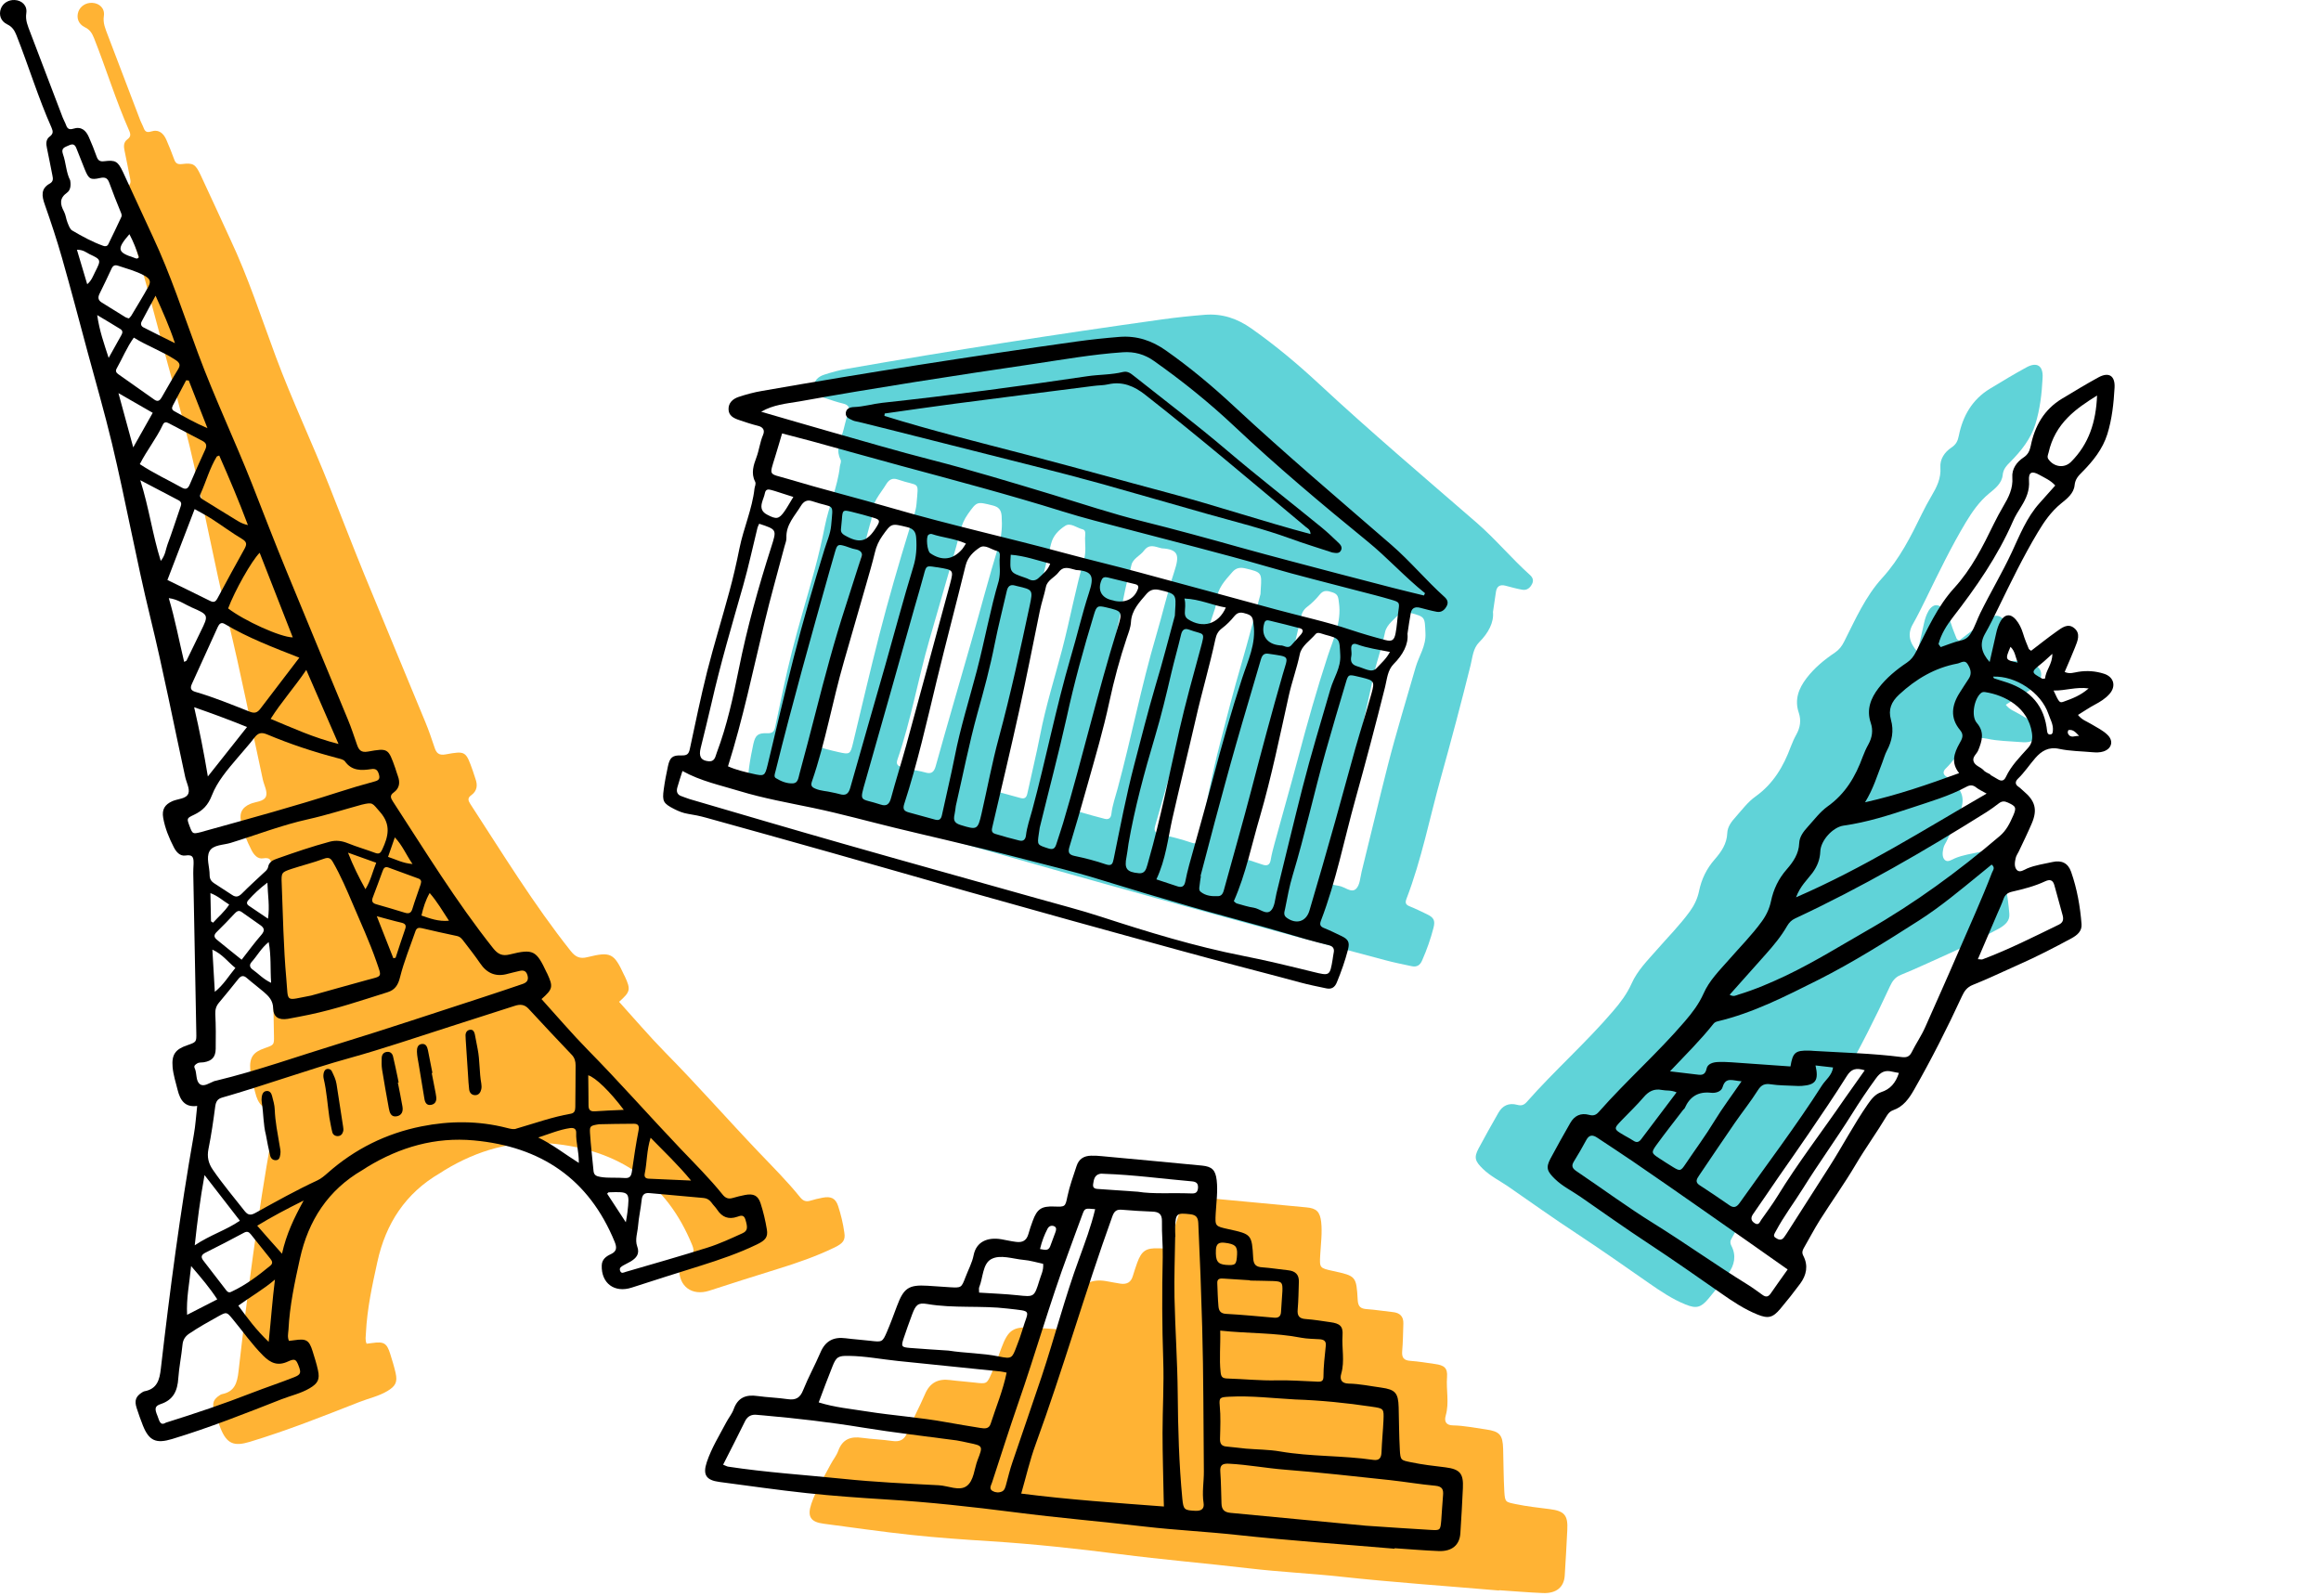 <?xml version="1.0" encoding="UTF-8"?> <svg xmlns="http://www.w3.org/2000/svg" width="237" height="163" viewBox="0 0 237 163" fill="none"> <path d="M146.377 94.732C146.569 93.972 146.408 93.681 145.675 93.333C145.106 93.062 144.541 92.781 143.953 92.545C143.559 92.391 143.453 92.209 143.613 91.784C145.161 87.757 145.978 83.531 147.131 79.394C148.19 75.582 149.214 71.751 150.167 67.904C150.364 67.113 150.409 66.206 151.045 65.571C151.975 64.641 152.557 63.557 152.449 62.489C152.578 61.616 152.666 61.028 152.75 60.449C152.834 59.87 153.154 59.655 153.722 59.802C154.29 59.948 154.858 60.117 155.441 60.214C155.918 60.299 156.248 60.023 156.448 59.608C156.623 59.26 156.503 58.956 156.219 58.702C154.335 57.01 152.71 55.048 150.799 53.386C145.409 48.711 139.955 44.092 134.723 39.229C132.527 37.188 130.226 35.26 127.77 33.533C126.337 32.525 124.813 32.002 123.023 32.142C121.553 32.261 120.085 32.415 118.625 32.619C107.889 34.119 97.174 35.79 86.49 37.658C85.703 37.792 84.927 38.011 84.159 38.257C83.567 38.45 83.09 38.853 83.111 39.533C83.128 40.178 83.626 40.434 84.184 40.62C84.827 40.84 85.46 41.056 86.113 41.213C86.567 41.32 86.867 41.606 86.637 42.141C86.32 42.879 86.238 43.687 85.957 44.443C85.666 45.218 85.387 46.055 85.819 46.9C85.945 47.15 85.787 47.382 85.762 47.619C85.526 49.728 84.633 51.666 84.224 53.739C83.926 55.225 83.583 56.709 83.187 58.165C82.451 60.891 81.616 63.587 80.919 66.323C80.253 68.939 79.711 71.576 79.156 74.217C79.046 74.738 78.854 74.884 78.318 74.869C77.384 74.833 77.126 75.08 76.926 75.96C76.756 76.743 76.603 77.535 76.495 78.328C76.325 79.553 76.44 79.762 77.542 80.331C77.987 80.559 78.451 80.751 78.963 80.833C79.591 80.932 80.214 81.062 80.818 81.227C85.039 82.392 89.255 83.566 93.47 84.762C98.17 86.093 102.868 87.447 107.568 88.778C111.056 89.765 114.544 90.73 118.028 91.703C121.756 92.751 125.498 93.75 129.231 94.789C133.292 95.913 137.374 96.936 141.436 98.038C142.328 98.278 143.24 98.462 144.147 98.653C144.667 98.763 145.008 98.571 145.225 98.04C145.69 96.985 146.085 95.869 146.377 94.732ZM86.776 61.374C87.403 58.749 88.145 56.162 88.829 53.555C88.904 53.267 89.024 52.979 89.019 52.693C88.96 51.344 89.876 50.463 90.496 49.434C90.778 48.972 91.133 48.777 91.651 48.953C93.959 49.749 93.789 48.988 93.588 51.434C93.518 52.305 93.156 53.064 92.909 53.862C91.783 57.525 90.714 61.207 89.76 64.928C88.832 68.561 87.983 72.214 87.108 75.853C86.827 77.031 86.777 77.061 85.555 76.779C84.737 76.59 83.915 76.409 83.053 76.026C84.6 71.159 85.61 66.253 86.776 61.374ZM112.806 70.309C113.548 66.939 114.202 63.544 114.904 60.164C115.075 59.337 115.362 58.549 115.525 57.717C115.671 57.024 116.43 56.75 116.817 56.22C117.343 55.515 117.912 55.809 118.502 55.956C118.542 55.966 118.582 55.976 118.622 55.986C120.382 56.091 120.435 56.732 119.919 58.328C119.212 60.491 118.705 62.704 118.065 64.869C116.541 70.032 115.524 75.332 114.12 80.525C113.89 81.378 113.588 82.215 113.486 83.102C113.438 83.53 113.205 83.711 112.796 83.605C111.979 83.394 111.167 83.173 110.364 82.935C109.796 82.766 110.054 82.349 110.109 81.993C111.01 78.095 111.95 74.208 112.806 70.309ZM91.639 77.559C93.017 73.577 93.724 69.406 94.892 65.368C95.644 62.742 96.41 60.111 97.162 57.484C97.475 56.392 97.797 55.306 98.062 54.199C98.215 53.577 98.459 53.016 98.832 52.49C99.76 51.184 99.746 51.21 101.35 51.606C102.003 51.764 102.24 52.084 102.28 52.707C102.349 53.72 102.29 54.675 101.984 55.669C100.975 58.964 100.1 62.307 99.149 65.622C97.949 69.824 96.717 74.02 95.543 78.237C95.364 78.889 95.05 79.05 94.456 78.867C94.212 78.793 93.963 78.75 93.718 78.698C93.145 78.561 92.546 78.557 91.993 78.317C91.627 78.154 91.492 78.003 91.639 77.559ZM104.376 67.281C105.326 63.354 106.366 59.451 107.325 55.529C107.538 54.667 108.123 54.107 108.765 53.691C109.313 53.327 109.954 53.909 110.549 54.047C110.931 54.139 110.801 54.614 110.796 54.94C110.787 55.571 110.912 56.205 110.712 57.085C109.859 59.942 109.287 63.142 108.467 66.277C107.697 69.212 106.781 72.102 106.203 75.083C105.818 77.067 105.332 79.031 104.908 81.005C104.824 81.414 104.644 81.601 104.218 81.486C103.331 81.237 102.434 81.005 101.537 80.751C101.085 80.621 100.861 80.467 101.057 79.869C102.408 75.725 103.363 71.493 104.376 67.281ZM119.793 77.907C120.581 75.107 121.405 72.326 122.016 69.476C122.492 67.257 123.075 65.05 123.808 62.902C123.984 62.383 124.196 61.861 124.225 61.321C124.297 60.088 125.081 59.283 125.826 58.423C126.225 57.956 126.655 57.915 127.188 58.042C128.819 58.43 128.854 58.471 128.739 60.123C128.729 60.288 128.715 60.462 128.71 60.664C128.064 63.03 127.452 65.437 126.752 67.819C125.968 70.485 125.281 73.181 124.586 75.872C123.755 79.047 123.151 82.286 122.486 85.493C122.387 85.973 122.302 86.257 121.678 86.046C120.641 85.694 119.575 85.417 118.503 85.194C117.859 85.063 117.818 84.78 117.981 84.221C118.588 82.118 119.2 80.006 119.793 77.907ZM128.435 81.366C129.205 77.966 130.059 74.577 130.829 71.177C131.445 68.465 132.238 65.804 132.818 63.096C132.921 62.607 133.083 62.263 133.486 61.957C133.948 61.603 134.381 61.177 134.752 60.718C135.161 60.211 135.538 60.312 136.079 60.488C136.677 60.685 136.649 61.055 136.72 61.536C137.007 63.517 136.142 65.255 135.562 67.032C134.452 70.432 133.48 73.871 132.565 77.329C131.792 80.251 130.951 83.171 130.155 86.091C130 86.655 129.849 87.232 129.751 87.815C129.665 88.314 129.393 88.44 128.95 88.293C128.272 88.077 127.589 87.847 126.801 87.582C127.76 85.521 127.973 83.411 128.435 81.366ZM137.363 81.12C138.537 77.073 139.39 72.946 140.293 68.834C140.612 67.394 141.135 66.017 141.423 64.572C141.6 63.713 142.475 63.184 143.04 62.511C143.258 62.254 143.685 62.494 144.004 62.575C145.563 62.992 145.477 63.003 145.555 64.656C145.624 65.964 144.888 66.977 144.555 68.126C143.594 71.48 142.562 74.819 141.698 78.203C140.785 81.787 139.937 85.395 139.041 88.989C138.893 89.602 138.862 90.38 138.466 90.757C137.978 91.222 137.323 90.541 136.712 90.451C136.133 90.368 135.566 90.177 135.002 90.022C134.896 89.987 134.81 89.873 134.687 89.784C135.945 86.998 136.523 84.017 137.363 81.12Z" fill="#60D3D8"></path> <path d="M143.719 64.713C143.835 65.786 143.249 66.856 142.314 67.796C141.678 68.43 141.634 69.337 141.436 70.128C140.475 73.97 139.464 77.797 138.4 81.618C137.247 85.755 136.426 89.99 134.882 94.008C134.722 94.433 134.828 94.615 135.222 94.769C135.81 95.006 136.375 95.286 136.944 95.558C137.677 95.905 137.838 96.196 137.646 96.956C137.349 98.102 136.959 99.209 136.507 100.305C136.29 100.836 135.949 101.027 135.428 100.918C134.521 100.726 133.609 100.543 132.717 100.302C128.655 99.2 124.573 98.178 120.512 97.053C116.78 96.014 113.037 95.016 109.31 93.968C105.826 92.994 102.328 92.025 98.849 91.042C94.15 89.711 89.456 88.349 84.752 87.027C80.536 85.831 76.315 84.666 72.099 83.492C71.487 83.322 70.864 83.192 70.245 83.098C69.733 83.016 69.269 82.824 68.823 82.596C67.73 82.032 67.606 81.818 67.776 80.593C67.884 79.799 68.037 79.007 68.207 78.225C68.399 77.34 68.665 77.097 69.599 77.133C70.136 77.149 70.328 77.002 70.437 76.482C71.001 73.845 71.548 71.199 72.201 68.587C72.897 65.852 73.732 63.156 74.469 60.43C74.869 58.965 75.207 57.49 75.505 56.004C75.919 53.944 76.808 51.993 77.043 49.883C77.073 49.638 77.227 49.414 77.1 49.165C76.668 48.32 76.947 47.483 77.238 46.708C77.52 45.951 77.601 45.144 77.918 44.406C78.148 43.871 77.848 43.585 77.395 43.478C76.733 43.316 76.099 43.1 75.466 42.885C74.907 42.699 74.409 42.443 74.392 41.798C74.372 41.117 74.849 40.715 75.44 40.522C76.199 40.271 76.984 40.057 77.771 39.923C88.455 38.054 99.161 36.379 109.911 34.874C111.371 34.671 112.839 34.517 114.31 34.398C116.099 34.258 117.623 34.781 119.056 35.789C121.512 37.515 123.814 39.443 126.009 41.485C131.241 46.348 136.686 50.962 142.085 55.642C144.005 57.308 145.622 59.266 147.505 60.958C147.789 61.212 147.914 61.507 147.734 61.864C147.525 62.274 147.195 62.55 146.728 62.47C146.149 62.364 145.577 62.204 145.008 62.057C144.44 61.911 144.111 62.121 144.036 62.705C143.935 63.252 143.847 63.84 143.719 64.713ZM77.723 42.042C80.101 42.729 82.483 43.429 84.866 44.106C88.265 45.069 91.663 46.075 95.087 46.949C99.257 48.019 103.364 49.27 107.475 50.512C110.5 51.432 113.491 52.436 116.564 53.201C119.958 54.047 123.323 54.967 126.695 55.915C129.984 56.83 133.283 57.681 136.582 58.556C138.452 59.048 140.326 59.532 142.2 60.016C143.265 60.293 144.336 60.539 145.398 60.803C145.441 60.723 145.47 60.648 145.512 60.569C143.44 58.911 141.667 56.927 139.604 55.252C134.954 51.462 130.364 47.602 126 43.489C123.444 41.084 120.716 38.893 117.844 36.863C116.875 36.173 115.828 35.883 114.635 35.969C111.56 36.179 108.524 36.718 105.478 37.171C97.502 38.348 89.539 39.567 81.601 40.992C80.293 41.209 78.947 41.326 77.723 42.042ZM79.86 44.256C79.607 45.108 79.388 45.876 79.151 46.634C78.528 48.66 78.476 48.314 80.414 48.89C83.963 49.955 87.565 50.855 91.127 51.894C96.957 53.593 102.887 54.893 108.743 56.481C111.26 57.163 113.81 57.76 116.327 58.442C121.011 59.696 125.676 60.986 130.355 62.249C132.872 62.931 135.428 63.475 137.91 64.308C139.066 64.69 140.242 65.037 141.427 65.345C142.133 65.531 142.361 65.381 142.503 64.674C142.649 63.935 142.676 63.166 142.788 62.409C142.917 61.514 142.94 61.492 142.048 61.229C140.961 60.907 139.851 60.628 138.754 60.346C135.664 59.527 132.549 58.774 129.479 57.875C124.666 56.483 119.797 55.277 114.958 53.995C112.8 53.427 110.628 52.885 108.499 52.219C103.028 50.508 97.492 49.045 91.96 47.552C88.906 46.729 85.875 45.863 82.826 45.032C81.845 44.766 80.877 44.519 79.86 44.256ZM69.687 78.724C69.51 79.287 69.32 79.832 69.165 80.396C69.045 80.808 69.134 81.151 69.599 81.299C69.878 81.392 70.152 81.516 70.427 81.596C75.684 83.135 80.936 84.684 86.204 86.183C92.806 88.07 99.419 89.895 106.031 91.765C108.179 92.374 110.346 92.924 112.461 93.616C117.234 95.169 122.019 96.636 126.948 97.603C129.341 98.07 131.718 98.654 134.095 99.237C135.769 99.648 135.796 99.663 136.078 97.953C136.111 97.743 136.135 97.529 136.177 97.325C136.289 96.863 136.117 96.612 135.655 96.5C134.882 96.312 134.105 96.11 133.337 95.891C131.882 95.473 130.427 95.033 128.967 94.623C126.491 93.93 124.013 93.281 121.538 92.564C118.383 91.654 115.234 90.713 112.09 89.74C109.638 88.98 107.136 88.397 104.649 87.743C101.923 87.029 99.172 86.381 96.427 85.724C94.747 85.322 93.067 84.942 91.383 84.526C88.602 83.85 85.837 83.081 83.031 82.494C80.51 81.969 77.981 81.52 75.511 80.772C73.582 80.179 71.559 79.763 69.687 78.724ZM119.966 62.87C119.976 62.66 119.986 62.494 119.995 62.329C120.11 60.677 120.075 60.636 118.445 60.248C117.92 60.126 117.49 60.167 117.082 60.629C116.346 61.494 115.553 62.294 115.482 63.527C115.453 64.067 115.241 64.589 115.064 65.107C114.34 67.261 113.748 69.463 113.272 71.681C112.661 74.531 111.838 77.313 111.05 80.113C110.46 82.225 109.853 84.329 109.215 86.426C109.043 86.981 109.092 87.268 109.737 87.399C110.809 87.622 111.875 87.899 112.912 88.252C113.536 88.462 113.616 88.187 113.72 87.698C114.381 84.478 114.989 81.252 115.82 78.077C116.524 75.391 117.202 72.69 117.986 70.024C118.709 67.642 119.32 65.235 119.966 62.87ZM84.992 80.913C85.237 80.965 85.495 81.013 85.73 81.082C86.329 81.256 86.629 81.1 86.817 80.452C88 76.24 89.231 72.044 90.423 67.837C91.365 64.518 92.249 61.179 93.257 57.884C93.564 56.891 93.627 55.926 93.554 54.922C93.514 54.299 93.277 53.979 92.624 53.821C91.015 53.434 91.034 53.399 90.106 54.705C89.733 55.231 89.48 55.788 89.336 56.414C89.071 57.521 88.749 58.608 88.436 59.699C87.684 62.326 86.932 64.953 86.166 67.584C84.998 71.621 84.291 75.793 82.913 79.775C82.753 80.222 82.896 80.378 83.267 80.532C83.819 80.772 84.424 80.767 84.992 80.913ZM101.383 84.208C101.328 84.564 101.079 84.987 101.638 85.15C102.445 85.402 103.262 85.614 104.07 85.82C104.478 85.926 104.703 85.74 104.76 85.317C104.862 84.43 105.164 83.593 105.394 82.741C106.798 77.547 107.824 72.252 109.338 67.084C109.983 64.911 110.49 62.697 111.193 60.543C111.709 58.948 111.656 58.306 109.896 58.202C109.851 58.2 109.816 58.181 109.776 58.171C109.181 58.033 108.612 57.739 108.091 58.435C107.695 58.961 106.936 59.234 106.799 59.932C106.627 60.76 106.349 61.553 106.178 62.38C105.484 65.764 104.827 69.145 104.08 72.524C103.22 76.432 102.292 80.315 101.383 84.208ZM74.336 78.246C75.198 78.629 76.02 78.81 76.838 78.999C78.06 79.28 78.101 79.246 78.39 78.073C79.27 74.425 80.119 70.772 81.043 67.148C81.992 63.436 83.061 59.753 84.192 56.082C84.439 55.283 84.792 54.52 84.871 53.654C85.08 51.213 85.255 51.965 82.934 51.173C82.416 50.997 82.061 51.192 81.779 51.654C81.159 52.683 80.243 53.565 80.302 54.913C80.316 55.204 80.187 55.487 80.111 55.775C79.427 58.382 78.681 60.977 78.059 63.594C76.884 68.468 75.869 73.383 74.336 78.246ZM125.987 92.014C126.096 92.106 126.191 92.225 126.302 92.251C126.866 92.406 127.433 92.597 128.013 92.681C128.623 92.77 129.279 93.451 129.766 92.987C130.162 92.609 130.194 91.832 130.341 91.218C131.229 87.62 132.085 84.017 132.999 80.433C133.862 77.049 134.885 73.705 135.855 70.355C136.188 69.206 136.929 68.185 136.855 66.885C136.769 65.228 136.854 65.216 135.305 64.805C134.994 64.728 134.558 64.483 134.34 64.741C133.775 65.413 132.9 65.943 132.723 66.801C132.422 68.251 131.907 69.632 131.593 71.063C130.682 75.171 129.837 79.303 128.664 83.349C127.806 86.237 127.222 89.226 125.987 92.014ZM101.985 59.301C102.185 58.421 102.052 57.781 102.07 57.156C102.075 56.829 102.21 56.345 101.823 56.263C101.228 56.124 100.582 55.551 100.039 55.907C99.405 56.327 98.812 56.882 98.599 57.744C97.64 61.666 96.6 65.569 95.65 69.496C94.632 73.717 93.677 77.949 92.336 82.075C92.14 82.673 92.363 82.828 92.816 82.957C93.703 83.206 94.605 83.452 95.497 83.692C95.923 83.808 96.103 83.621 96.186 83.211C96.611 81.237 97.088 79.269 97.481 77.29C98.06 74.309 98.976 71.418 99.746 68.483C100.561 65.357 101.133 62.157 101.985 59.301ZM118.079 89.789C118.868 90.053 119.541 90.278 120.228 90.5C120.672 90.647 120.935 90.516 121.03 90.022C121.136 89.443 121.282 88.875 121.433 88.298C122.238 85.382 123.074 82.471 123.844 79.536C124.759 76.077 125.731 72.638 126.841 69.239C127.42 67.462 128.285 65.724 127.998 63.742C127.927 63.262 127.965 62.896 127.357 62.695C126.817 62.518 126.435 62.426 126.031 62.925C125.66 63.384 125.24 63.806 124.765 64.163C124.362 64.469 124.2 64.813 124.096 65.302C123.512 68.019 122.719 70.68 122.108 73.383C121.329 76.778 120.484 80.172 119.714 83.572C119.256 85.631 119.042 87.741 118.079 89.789ZM95.784 57.935C95.815 57.94 95.69 57.919 95.561 57.906C94.568 57.748 94.577 57.752 94.32 58.738C94.024 59.839 93.702 60.926 93.388 62.017C91.732 67.893 90.081 73.76 88.403 79.634C87.715 82.057 87.786 81.437 89.913 82.148C90.556 82.368 90.819 82.089 90.984 81.486C91.465 79.701 92.027 77.937 92.521 76.148C94.033 70.626 95.522 65.104 97.02 59.586C97.378 58.2 97.378 58.2 95.784 57.935ZM138.408 69.024C137.737 68.879 137.66 68.895 137.442 69.641C136.733 72.018 136.024 74.395 135.35 76.792C134.178 80.963 133.254 85.2 132.002 89.352C131.66 90.474 131.452 91.644 131.222 92.792C131.159 93.099 131.01 93.439 131.387 93.709C132.351 94.409 133.366 94.125 133.708 92.98C134.606 89.955 135.472 86.925 136.33 83.889C137.028 81.427 137.682 78.94 138.38 76.477C138.922 74.578 139.527 72.69 140.053 70.781C140.388 69.565 140.305 69.487 139.043 69.172C138.91 69.146 138.79 69.116 138.408 69.024ZM122.585 89.45C122.594 89.454 122.617 89.455 122.625 89.46C122.571 89.794 122.516 90.128 122.484 90.462C122.456 90.663 122.409 90.899 122.597 91.056C123.126 91.488 123.773 91.529 124.4 91.502C124.844 91.479 124.933 91.039 125.033 90.662C125.944 87.337 126.9 84.014 127.77 80.679C128.802 76.727 129.852 72.785 130.981 68.862C131.548 66.897 131.793 67.096 129.548 66.754C129.067 66.677 128.887 66.887 128.753 67.326C127.917 70.236 127.027 73.141 126.2 76.056C125.458 78.643 124.765 81.245 124.059 83.851C123.562 85.706 123.078 87.58 122.585 89.45ZM97.6 82.291C97.556 82.585 97.534 82.879 97.467 83.173C97.334 83.759 97.459 84.054 98.116 84.247C99.743 84.746 99.846 84.745 100.221 83.096C100.815 80.509 101.298 77.897 101.99 75.34C103.198 70.87 104.183 66.348 105.147 61.826C105.484 60.225 105.466 60.216 103.871 59.847C103.791 59.827 103.711 59.807 103.622 59.782C103.147 59.652 102.913 59.878 102.81 60.322C102.4 62.122 101.936 63.916 101.575 65.731C101.103 68.134 100.466 70.482 99.808 72.829C98.947 75.954 98.327 79.14 97.6 82.291ZM106.166 84.517C106.144 84.664 106.105 84.904 106.071 85.158C105.904 86.294 105.923 86.259 107.022 86.622C107.531 86.793 107.719 86.633 107.857 86.208C108.084 85.49 108.333 84.772 108.551 84.049C110.523 77.436 112.07 70.707 114.122 64.114C114.646 62.42 114.606 62.41 112.935 62.012C112.077 61.813 111.968 61.868 111.701 62.768C110.647 66.232 109.687 69.712 108.918 73.26C108.089 76.98 107.1 80.683 106.166 84.517ZM87.964 56.836C88.113 56.473 87.898 56.176 87.306 56.074C86.981 56.024 86.668 55.867 86.344 55.773C85.572 55.54 85.49 55.587 85.272 56.332C85.093 56.94 84.914 57.548 84.749 58.151C82.823 64.995 80.898 71.838 79.19 78.741C79.124 78.989 78.994 79.317 79.218 79.448C79.754 79.781 80.369 80.032 80.997 79.983C81.49 79.953 81.533 79.386 81.638 79C82.195 76.926 82.752 74.853 83.278 72.775C84.216 69.102 85.19 65.448 86.364 61.845C86.876 60.258 87.383 58.657 87.964 56.836ZM115.232 86.149C115.148 86.728 115.106 87.103 115.033 87.472C114.782 88.7 115.049 89.047 116.272 89.159C116.691 89.202 116.907 89.012 117.042 88.676C117.134 88.441 117.191 88.188 117.26 87.953C118.529 83.538 119.402 79.036 120.423 74.555C121.063 71.755 121.828 68.999 122.579 66.247C123.085 64.374 122.999 64.872 121.397 64.284C120.949 64.124 120.711 64.314 120.599 64.798C120.292 66.109 119.915 67.405 119.608 68.716C119.102 70.884 118.583 73.057 117.943 75.199C116.848 78.868 115.851 82.565 115.232 86.149ZM77.521 53.477C77.444 53.662 77.373 53.772 77.348 53.883C76.861 55.846 76.446 57.825 75.893 59.764C74.752 63.771 73.566 67.777 72.643 71.844C72.295 73.359 71.915 74.87 71.545 76.385C71.332 77.246 71.58 77.652 72.334 77.727C73.012 77.796 73.037 77.242 73.196 76.84C74.238 74.074 74.864 71.175 75.444 68.297C76.291 64.076 77.445 59.939 78.758 55.843C79.324 54.07 79.333 54.075 77.521 53.477ZM85.967 53.028C85.935 53.363 85.903 53.697 85.871 54.032C85.845 54.313 85.974 54.496 86.216 54.637C87.764 55.537 88.544 55.353 89.487 53.828C89.891 53.182 89.863 53.065 89.189 52.862C88.466 52.645 87.742 52.449 87.009 52.271C86.067 52.038 86.031 52.064 85.967 53.028ZM120.943 61.113C121.101 61.685 120.98 62.143 120.985 62.599C120.995 62.855 121.056 63.058 121.307 63.226C122.822 64.21 124.428 63.733 125.171 62.032C123.804 61.809 122.552 61.182 120.943 61.113ZM130.732 65.902C131.087 65.854 131.489 66.309 131.874 65.868C132.202 65.489 132.557 65.123 132.877 64.739C133.049 64.524 133.115 64.253 132.76 64.154C131.708 63.873 130.646 63.609 129.589 63.359C129.389 63.309 129.182 63.334 129.103 63.609C128.747 64.757 129.28 65.668 130.447 65.863C130.531 65.874 130.607 65.881 130.732 65.902ZM113.831 61.358C115.001 61.589 115.856 61.095 116.203 60.112C116.29 59.864 116.183 59.704 115.939 59.652C114.997 59.419 114.055 59.186 113.118 58.966C112.873 58.914 112.623 58.894 112.489 59.207C112.053 60.188 112.432 61.004 113.462 61.262C113.627 61.294 113.787 61.334 113.831 61.358ZM141.929 66.567C140.701 66.317 139.618 66.178 138.596 65.799C138.202 65.645 137.947 65.781 137.974 66.26C137.989 66.507 138.031 66.767 137.983 67.003C137.864 67.563 138.048 67.877 138.598 68.037C138.962 68.141 139.297 68.299 139.661 68.403C139.994 68.502 140.329 68.49 140.588 68.197C141.027 67.718 141.541 67.29 141.929 66.567ZM107.235 57.556C105.872 57.199 104.583 56.745 103.208 56.643C103.102 58.447 103.102 58.447 104.635 58.975C104.79 59.024 104.949 59.087 105.099 59.167C105.443 59.329 105.767 59.276 106.033 59.033C106.48 58.603 107.005 58.238 107.235 57.556ZM98.633 55.503C97.436 54.963 96.243 54.901 95.14 54.525C95.043 54.495 94.88 54.544 94.797 54.613C94.527 54.843 94.678 56.274 94.985 56.484C96.195 57.316 97.323 57.161 98.272 56.048C98.379 55.912 98.46 55.762 98.633 55.503ZM81.009 50.741C80.291 50.515 79.71 50.328 79.121 50.136C79.006 50.097 78.877 50.062 78.757 50.032C78.451 49.947 78.187 49.93 78.103 50.362C78.04 50.691 77.888 50.995 77.807 51.315C77.657 51.87 77.784 52.267 78.344 52.556C79.273 53.044 79.534 53.025 80.117 52.192C80.421 51.753 80.671 51.286 81.009 50.741Z" fill="black"></path> <path d="M136.04 56.415C134.653 55.954 133.159 55.504 131.698 54.969C128.962 53.977 126.145 53.282 123.345 52.494C119.697 51.467 116.068 50.404 112.416 49.385C110.143 48.755 107.861 48.166 105.574 47.585C100.599 46.322 95.62 45.068 90.641 43.814C89.66 43.57 88.678 43.327 87.696 43.084C87.496 43.033 87.269 43.013 87.088 42.928C86.757 42.761 86.322 42.641 86.363 42.164C86.412 41.691 86.828 41.573 87.208 41.562C88.18 41.528 89.119 41.237 90.084 41.131C97.085 40.372 104.06 39.452 111.03 38.415C112.238 38.235 113.477 38.276 114.666 37.983C115.148 37.868 115.463 38.127 115.804 38.401C118.983 40.914 122.205 43.37 125.292 45.992C128.44 48.669 131.709 51.207 134.912 53.823C135.537 54.329 136.111 54.887 136.691 55.436C136.908 55.644 137.098 55.904 136.918 56.217C136.748 56.534 136.437 56.48 136.04 56.415ZM90.339 42.221C90.327 42.306 90.316 42.39 90.309 42.466C95.093 43.956 99.953 45.158 104.802 46.422C109.691 47.695 114.564 49.063 119.438 50.363C124.242 51.648 128.961 53.239 133.818 54.53C133.804 54.069 133.535 53.958 133.351 53.814C127.904 49.267 122.507 44.667 116.921 40.295C115.819 39.431 114.612 38.908 113.162 39.242C112.671 39.353 112.157 39.338 111.654 39.408C106.925 40.014 102.193 40.605 97.468 41.224C95.088 41.536 92.72 41.888 90.339 42.221Z" fill="black"></path> <path d="M85.585 123.151C85.325 122.341 84.845 122.131 84.005 122.291C83.575 122.371 83.155 122.471 82.735 122.601C82.295 122.731 81.995 122.611 81.705 122.251C80.385 120.611 78.895 119.131 77.445 117.611C74.245 114.251 71.185 110.761 67.925 107.461C66.295 105.801 64.785 104.021 63.215 102.291C64.375 101.261 64.425 101.041 63.795 99.681C63.775 99.641 63.755 99.611 63.735 99.571C62.695 97.321 62.375 97.141 59.985 97.731C59.195 97.931 58.755 97.701 58.275 97.101C54.495 92.341 51.335 87.171 48.025 82.091C47.795 81.731 47.725 81.481 48.115 81.201C48.715 80.771 48.795 80.181 48.545 79.511C48.445 79.251 48.385 78.981 48.285 78.721C47.565 76.691 47.555 76.651 45.485 77.031C44.805 77.151 44.555 76.881 44.375 76.331C44.085 75.471 43.795 74.601 43.445 73.761C41.365 68.711 39.255 63.671 37.185 58.621C35.975 55.651 34.825 52.661 33.645 49.681C31.885 45.221 29.825 40.891 28.155 36.401C26.665 32.391 25.345 28.321 23.525 24.451C22.505 22.261 21.515 20.051 20.485 17.871C19.955 16.751 19.725 16.611 18.575 16.751C18.125 16.801 17.925 16.671 17.785 16.271C17.545 15.601 17.275 14.941 16.995 14.291C16.695 13.601 16.215 13.171 15.405 13.431C15.015 13.551 14.815 13.451 14.675 13.081C14.585 12.821 14.435 12.581 14.335 12.321C13.215 9.401 12.105 6.481 10.995 3.561C10.765 2.941 10.495 2.371 10.605 1.631C10.725 0.851 10.145 0.321 9.415 0.291C8.775 0.261 8.215 0.621 8.005 1.181C7.785 1.801 7.985 2.451 8.665 2.781C9.185 3.031 9.405 3.401 9.605 3.901C10.845 7.031 11.825 10.251 13.185 13.331C13.365 13.731 13.355 13.971 13.005 14.231C12.595 14.531 12.625 14.971 12.725 15.421C12.925 16.351 13.095 17.291 13.285 18.221C13.355 18.551 13.375 18.831 13.015 19.031C12.065 19.551 12.195 20.311 12.505 21.181C13.135 22.971 13.735 24.771 14.255 26.601C15.165 29.801 16.005 33.021 16.875 36.231C17.705 39.331 18.605 42.411 19.355 45.531C20.765 51.431 21.835 57.411 23.275 63.311C24.595 68.701 25.655 74.161 26.835 79.591C26.965 80.171 27.335 80.831 27.165 81.301C26.955 81.871 26.105 81.841 25.535 82.091C24.745 82.441 24.445 82.951 24.595 83.801C24.775 84.861 25.195 85.851 25.685 86.811C25.935 87.291 26.315 87.741 26.875 87.641C27.705 87.501 27.705 87.961 27.695 88.521C27.685 88.841 27.665 89.151 27.665 89.471C27.765 94.901 27.875 100.321 27.975 105.751C27.995 106.691 27.985 106.691 27.035 107.021C25.835 107.431 25.455 107.981 25.555 109.251C25.625 110.041 25.865 110.801 26.065 111.571C26.335 112.641 26.815 113.381 28.065 113.211C27.945 114.241 27.885 115.201 27.725 116.131C26.315 124.061 25.265 132.031 24.355 140.031C24.225 141.201 23.955 142.101 22.665 142.351C22.585 142.361 22.515 142.411 22.455 142.451C21.795 142.861 21.625 143.291 21.885 144.061C22.085 144.661 22.285 145.261 22.525 145.851C23.165 147.421 23.885 147.711 25.505 147.221C29.305 146.071 32.985 144.611 36.675 143.161C37.635 142.781 38.655 142.571 39.545 142.041C40.395 141.531 40.605 141.131 40.395 140.181C40.245 139.521 40.045 138.881 39.845 138.241C39.495 137.131 39.195 136.961 38.005 137.131C37.815 137.161 37.615 137.181 37.435 137.201C37.265 136.821 37.355 136.461 37.365 136.111C37.485 133.641 38.005 131.241 38.535 128.841C39.385 124.941 41.405 121.831 44.915 119.791C45.085 119.691 45.245 119.571 45.415 119.471C48.765 117.451 52.345 116.401 56.295 116.761C63.145 117.391 68.045 120.671 70.685 127.141C70.915 127.721 70.885 128.101 70.275 128.381C69.795 128.601 69.375 128.911 69.355 129.521C69.295 131.351 70.665 132.351 72.415 131.791C74.745 131.031 77.085 130.291 79.435 129.561C81.405 128.951 83.345 128.281 85.205 127.381C86.075 126.961 86.345 126.631 86.215 125.851C86.085 124.911 85.865 124.011 85.585 123.151Z" fill="#FFB334"></path> <path d="M29.505 136.912C29.695 136.892 29.885 136.872 30.075 136.842C31.265 136.662 31.565 136.832 31.915 137.952C32.115 138.592 32.325 139.242 32.465 139.892C32.675 140.842 32.465 141.252 31.615 141.752C30.715 142.282 29.695 142.502 28.745 142.872C25.055 144.322 21.375 145.782 17.575 146.932C15.955 147.422 15.225 147.132 14.595 145.562C14.355 144.972 14.155 144.372 13.955 143.772C13.705 143.002 13.865 142.572 14.525 142.162C14.595 142.122 14.665 142.072 14.735 142.062C16.035 141.822 16.295 140.912 16.425 139.742C17.345 131.752 18.395 123.772 19.795 115.842C19.965 114.912 20.015 113.952 20.135 112.922C18.885 113.092 18.405 112.352 18.135 111.282C17.945 110.512 17.695 109.752 17.625 108.962C17.515 107.692 17.895 107.142 19.105 106.732C20.055 106.402 20.065 106.402 20.045 105.462C19.945 100.032 19.835 94.612 19.735 89.182C19.725 88.862 19.755 88.552 19.765 88.232C19.775 87.672 19.775 87.212 18.945 87.352C18.385 87.442 17.995 86.992 17.755 86.522C17.265 85.572 16.855 84.582 16.665 83.512C16.515 82.662 16.815 82.152 17.605 81.802C18.175 81.552 19.025 81.582 19.235 81.012C19.405 80.542 19.025 79.882 18.905 79.302C17.725 73.872 16.665 68.422 15.345 63.022C13.905 57.122 12.835 51.142 11.425 45.242C10.675 42.122 9.785 39.042 8.945 35.942C8.085 32.732 7.235 29.512 6.325 26.312C5.805 24.492 5.205 22.682 4.575 20.892C4.265 20.022 4.145 19.262 5.085 18.742C5.445 18.542 5.425 18.252 5.355 17.932C5.165 17.002 4.995 16.062 4.795 15.132C4.695 14.682 4.675 14.242 5.075 13.942C5.435 13.672 5.435 13.432 5.265 13.042C3.895 9.962 2.925 6.742 1.685 3.612C1.485 3.112 1.265 2.742 0.745 2.492C0.065 2.162 -0.135 1.512 0.085 0.892C0.285 0.332 0.855 -0.028 1.495 0.002C2.225 0.032 2.805 0.562 2.685 1.342C2.575 2.082 2.845 2.652 3.075 3.272C4.185 6.192 5.295 9.112 6.415 12.032C6.515 12.292 6.665 12.532 6.755 12.792C6.885 13.162 7.095 13.262 7.485 13.142C8.295 12.882 8.775 13.312 9.075 14.002C9.365 14.652 9.625 15.312 9.865 15.982C10.005 16.382 10.205 16.522 10.655 16.462C11.795 16.322 12.035 16.462 12.565 17.582C13.595 19.772 14.575 21.972 15.605 24.162C17.425 28.042 18.745 32.112 20.235 36.112C21.905 40.612 23.965 44.942 25.725 49.392C26.895 52.372 28.045 55.372 29.265 58.332C31.335 63.392 33.445 68.422 35.525 73.472C35.875 74.312 36.155 75.182 36.455 76.042C36.645 76.592 36.885 76.862 37.565 76.742C39.635 76.372 39.645 76.402 40.365 78.442C40.455 78.702 40.525 78.972 40.625 79.232C40.875 79.902 40.795 80.492 40.195 80.922C39.805 81.202 39.875 81.452 40.105 81.812C43.415 86.892 46.575 92.062 50.355 96.822C50.835 97.422 51.275 97.652 52.065 97.452C54.455 96.862 54.765 97.042 55.815 99.292C55.835 99.332 55.855 99.362 55.875 99.402C56.505 100.762 56.455 100.982 55.295 102.012C56.865 103.742 58.375 105.522 60.005 107.182C63.265 110.492 66.325 113.972 69.525 117.332C70.975 118.852 72.465 120.332 73.785 121.972C74.075 122.332 74.375 122.452 74.815 122.322C75.235 122.202 75.655 122.092 76.085 122.012C76.935 121.852 77.405 122.062 77.665 122.872C77.945 123.732 78.155 124.632 78.305 125.532C78.435 126.312 78.165 126.642 77.295 127.062C75.435 127.962 73.495 128.622 71.525 129.242C69.185 129.972 66.845 130.712 64.505 131.472C62.755 132.042 61.385 131.042 61.445 129.202C61.465 128.592 61.885 128.282 62.365 128.062C62.975 127.782 63.005 127.402 62.775 126.822C60.135 120.362 55.235 117.072 48.385 116.442C44.435 116.082 40.855 117.122 37.505 119.152C37.335 119.252 37.175 119.382 37.005 119.472C33.495 121.512 31.485 124.622 30.625 128.522C30.095 130.922 29.575 133.322 29.455 135.792C29.425 136.172 29.335 136.522 29.505 136.912ZM52.745 115.232C54.675 114.672 56.425 114.042 58.265 113.722C58.675 113.652 58.735 113.392 58.745 113.042C58.755 111.622 58.775 110.192 58.775 108.772C58.775 108.362 58.675 108.002 58.375 107.692C56.905 106.142 55.435 104.592 53.985 103.012C53.575 102.562 53.135 102.522 52.595 102.692C50.375 103.412 48.155 104.122 45.925 104.832C42.535 105.912 39.165 107.072 35.735 108.022C31.345 109.242 27.075 110.812 22.705 112.062C22.195 112.202 22.045 112.492 21.975 112.992C21.785 114.442 21.575 115.892 21.285 117.332C21.125 118.132 21.285 118.792 21.735 119.442C22.745 120.912 23.895 122.272 24.995 123.672C25.355 124.122 25.655 124.082 26.105 123.832C28.185 122.682 30.255 121.522 32.415 120.522C32.815 120.332 33.145 120.042 33.465 119.762C36.225 117.322 39.425 115.732 43.025 115.012C45.925 114.432 48.845 114.422 51.735 115.162C52.115 115.262 52.495 115.352 52.745 115.232ZM31.595 103.602C30.855 103.742 30.115 103.912 29.375 104.032C28.465 104.172 27.925 103.862 27.895 102.962C27.875 102.162 27.455 101.732 26.945 101.292C26.375 100.802 25.765 100.352 25.205 99.862C24.845 99.542 24.585 99.642 24.325 99.972C23.685 100.772 23.035 101.582 22.375 102.362C22.075 102.712 21.965 103.072 21.985 103.542C22.045 104.722 22.045 105.912 22.025 107.102C22.005 107.942 21.645 108.322 20.825 108.462C20.595 108.502 20.345 108.452 20.135 108.582C19.965 108.682 19.765 108.822 19.875 109.052C20.135 109.592 19.955 110.352 20.415 110.702C20.815 111.002 21.375 110.582 21.845 110.402C21.915 110.372 21.995 110.362 22.075 110.342C26.305 109.322 30.405 107.852 34.555 106.582C39.545 105.052 44.485 103.392 49.445 101.782C50.765 101.352 52.065 100.912 53.385 100.462C53.815 100.312 54.005 100.052 53.855 99.562C53.715 99.112 53.435 99.042 53.035 99.142C52.655 99.242 52.265 99.312 51.885 99.422C50.655 99.782 49.725 99.402 49.015 98.342C48.505 97.592 47.935 96.872 47.385 96.152C47.195 95.902 47.025 95.652 46.665 95.572C45.465 95.322 44.265 95.052 43.075 94.772C42.755 94.702 42.545 94.732 42.425 95.072C41.885 96.642 41.245 98.182 40.845 99.792C40.645 100.612 40.305 101.082 39.575 101.312C36.935 102.142 34.315 103.032 31.595 103.602ZM31.775 101.652C33.605 101.142 35.545 100.592 37.485 100.062C39.075 99.632 39.005 99.832 38.425 98.152C37.735 96.172 36.855 94.262 36.035 92.332C35.415 90.872 34.795 89.422 34.005 88.042C33.785 87.652 33.585 87.492 33.075 87.682C32.005 88.082 30.885 88.352 29.795 88.712C28.745 89.062 28.715 89.092 28.765 90.222C28.895 93.462 28.945 96.712 29.235 99.932C29.465 102.442 29.035 102.162 31.775 101.652ZM21.015 84.822C25.665 83.532 30.135 82.312 34.535 80.892C35.775 80.492 37.025 80.122 38.285 79.782C38.765 79.652 38.805 79.432 38.675 79.012C38.545 78.592 38.335 78.462 37.895 78.532C36.895 78.682 35.925 78.722 35.225 77.742C35.085 77.552 34.745 77.482 34.475 77.412C32.025 76.772 29.615 75.972 27.285 74.992C26.715 74.752 26.365 74.812 25.985 75.312C25.435 76.042 24.815 76.702 24.235 77.402C23.235 78.582 22.185 79.792 21.635 81.212C21.245 82.222 20.695 82.772 19.815 83.192C19.055 83.552 19.065 83.562 19.345 84.322C19.665 85.172 19.665 85.172 20.525 84.962C20.755 84.892 20.985 84.832 21.015 84.822ZM16.935 145.262C19.965 144.312 22.855 143.342 25.695 142.232C27.135 141.672 28.595 141.192 30.035 140.622C30.725 140.352 30.765 140.162 30.485 139.442C30.235 138.802 30.115 138.692 29.415 139.012C28.375 139.502 27.645 139.192 26.875 138.422C25.715 137.262 24.795 135.932 23.755 134.682C23.145 133.952 23.155 133.932 22.295 134.402C21.285 134.962 20.285 135.522 19.335 136.162C18.905 136.452 18.685 136.792 18.635 137.312C18.525 138.452 18.285 139.592 18.205 140.732C18.125 141.992 17.715 142.932 16.415 143.362C15.805 143.562 15.765 143.832 16.085 144.582C16.255 144.982 16.325 145.642 16.935 145.262ZM36.935 82.162C35.105 82.662 33.295 83.242 31.455 83.652C28.745 84.252 26.165 85.262 23.525 86.072C22.795 86.292 21.755 86.252 21.395 86.912C21.025 87.592 21.415 88.532 21.405 89.352C21.405 89.722 21.555 89.972 21.815 90.152C22.435 90.572 23.085 90.962 23.705 91.382C24.115 91.662 24.395 91.542 24.725 91.212C25.415 90.512 26.155 89.852 26.875 89.172C27.075 88.982 27.315 88.832 27.375 88.532C27.475 87.972 27.915 87.802 28.375 87.642C30.125 87.022 31.885 86.422 33.675 85.942C34.315 85.772 34.905 85.852 35.525 86.102C36.435 86.472 37.395 86.742 38.325 87.092C38.735 87.242 38.875 87.072 39.035 86.732C39.645 85.422 39.955 84.222 38.825 82.932C37.995 81.992 38.115 81.882 36.935 82.162ZM30.565 67.152C27.875 66.102 25.325 65.122 22.965 63.722C22.555 63.472 22.375 63.732 22.235 64.022C21.345 65.962 20.475 67.912 19.585 69.852C19.385 70.292 19.515 70.512 19.945 70.642C21.845 71.192 23.675 71.952 25.515 72.672C26.025 72.872 26.295 72.752 26.605 72.342C27.885 70.652 29.185 68.962 30.565 67.152ZM63.905 129.862C66.705 129.042 69.515 128.252 72.295 127.372C73.495 126.992 74.645 126.452 75.795 125.932C76.355 125.682 76.365 125.352 76.115 124.522C75.945 123.962 75.585 124.142 75.275 124.242C74.395 124.542 73.735 124.282 73.235 123.522C73.065 123.262 72.825 123.042 72.645 122.782C72.445 122.512 72.185 122.352 71.855 122.322C70.005 122.152 68.155 121.992 66.315 121.822C65.745 121.772 65.565 122.042 65.515 122.572C65.425 123.432 65.225 124.292 65.155 125.152C65.105 125.852 64.815 126.572 65.065 127.262C65.355 128.042 64.965 128.462 64.385 128.812C64.145 128.952 63.895 129.062 63.655 129.202C63.455 129.322 63.215 129.442 63.315 129.742C63.445 130.102 63.695 129.922 63.905 129.862ZM17.095 59.222C18.585 59.952 20.015 60.632 21.425 61.342C21.855 61.562 22.025 61.442 22.235 61.042C23.125 59.362 24.045 57.702 24.965 56.042C25.215 55.582 25.225 55.332 24.705 55.022C23.645 54.392 22.665 53.652 21.635 52.992C21.095 52.642 20.505 52.342 19.875 51.982C18.925 54.472 18.025 56.822 17.095 59.222ZM7.165 18.412C7.255 18.922 7.205 19.412 6.845 19.672C6.045 20.242 6.135 20.862 6.535 21.602C6.715 21.942 6.745 22.362 6.895 22.732C7.015 23.022 7.135 23.392 7.365 23.532C8.385 24.132 9.425 24.702 10.545 25.102C10.755 25.182 10.955 25.142 11.055 24.942C11.505 24.022 11.955 23.092 12.385 22.162C12.475 21.972 12.385 21.792 12.305 21.602C11.915 20.652 11.535 19.702 11.185 18.732C11.015 18.242 10.805 18.042 10.235 18.172C9.225 18.402 9.055 18.272 8.655 17.292C8.375 16.602 8.095 15.902 7.825 15.202C7.675 14.802 7.505 14.622 7.035 14.842C6.635 15.032 6.205 15.092 6.425 15.732C6.745 16.622 6.745 17.602 7.165 18.412ZM14.275 47.392C15.735 48.352 17.175 49.012 18.555 49.782C18.945 50.002 19.175 49.932 19.365 49.492C19.875 48.292 20.405 47.102 20.955 45.912C21.135 45.522 21.095 45.242 20.695 45.032C19.535 44.432 18.385 43.822 17.225 43.212C16.985 43.082 16.765 43.072 16.635 43.352C15.985 44.752 15.005 45.962 14.275 47.392ZM26.515 56.442C25.705 57.232 23.955 60.352 23.295 62.122C24.935 63.382 28.625 65.062 29.895 65.082C28.765 62.192 27.645 59.332 26.515 56.442ZM23.565 131.922C23.605 131.902 23.635 131.892 23.675 131.872C25.125 131.192 26.375 130.242 27.605 129.232C27.905 128.982 27.785 128.752 27.605 128.522C26.935 127.682 26.265 126.852 25.605 126.022C25.405 125.772 25.215 125.702 24.905 125.872C23.615 126.562 22.315 127.242 21.005 127.892C20.585 128.102 20.465 128.322 20.755 128.702C21.525 129.712 22.295 130.712 23.075 131.712C23.185 131.862 23.335 132.022 23.565 131.922ZM61.175 114.792C60.275 114.932 60.205 114.972 60.245 115.672C60.325 116.962 60.485 118.252 60.605 119.552C60.645 120.002 60.905 120.102 61.315 120.172C62.135 120.312 62.965 120.212 63.785 120.282C64.315 120.322 64.455 120.082 64.525 119.612C64.725 118.212 64.935 116.802 65.205 115.412C65.305 114.902 65.115 114.732 64.695 114.742C63.425 114.742 62.175 114.772 61.175 114.792ZM13.665 34.472C12.935 35.492 12.495 36.602 11.915 37.622C11.765 37.882 11.865 38.062 12.085 38.212C13.315 39.072 14.535 39.932 15.755 40.802C16.125 41.062 16.325 40.892 16.505 40.582C17.055 39.632 17.595 38.662 18.175 37.722C18.445 37.292 18.365 37.052 17.955 36.772C16.595 35.872 15.055 35.342 13.665 34.472ZM34.565 75.962C33.415 73.312 32.385 70.942 31.275 68.402C30.045 70.212 28.715 71.692 27.635 73.402C29.905 74.342 32.015 75.322 34.565 75.962ZM13.165 32.512C13.245 32.422 13.335 32.342 13.395 32.252C13.985 31.262 14.585 30.292 15.145 29.282C15.445 28.742 15.325 28.452 14.725 28.132C13.885 27.672 12.955 27.432 12.055 27.132C11.725 27.022 11.535 27.122 11.395 27.422C10.995 28.282 10.585 29.142 10.165 29.992C9.975 30.372 10.015 30.662 10.395 30.892C11.205 31.382 12.005 31.902 12.815 32.392C12.915 32.452 13.045 32.472 13.165 32.512ZM21.225 79.282C22.655 77.472 23.905 75.902 25.225 74.232C23.395 73.492 21.725 72.872 19.825 72.212C20.385 74.642 20.815 76.822 21.225 79.282ZM43.005 90.012C42.965 89.782 42.805 89.732 42.665 89.682C41.665 89.312 40.665 88.952 39.665 88.582C39.295 88.442 39.165 88.662 39.065 88.952C38.735 89.842 38.415 90.732 38.075 91.612C37.935 91.972 37.985 92.202 38.395 92.322C39.385 92.602 40.365 92.892 41.335 93.192C41.755 93.322 41.985 93.232 42.115 92.782C42.365 91.952 42.675 91.142 42.945 90.322C42.985 90.202 42.995 90.082 43.005 90.012ZM16.415 57.272C16.905 56.672 16.915 56.092 17.105 55.592C17.565 54.372 17.955 53.132 18.385 51.892C18.485 51.592 18.645 51.292 18.235 51.082C17.025 50.452 15.825 49.822 14.325 49.032C15.225 51.882 15.565 54.562 16.415 57.272ZM20.885 119.982C20.435 122.452 20.155 124.662 19.885 127.152C21.485 126.082 23.085 125.612 24.495 124.642C23.325 123.122 22.195 121.672 20.885 119.982ZM22.385 46.512C22.255 46.572 22.155 46.582 22.125 46.632C21.405 47.822 21.045 49.172 20.475 50.432C20.325 50.772 20.555 50.912 20.815 51.062C21.795 51.652 22.755 52.282 23.735 52.862C24.195 53.132 24.625 53.472 25.315 53.612C24.385 51.132 23.405 48.822 22.385 46.512ZM24.675 97.992C25.385 97.082 26.015 96.222 26.705 95.432C27.075 95.002 26.965 94.732 26.595 94.472C25.955 94.012 25.305 93.572 24.665 93.112C24.375 92.912 24.175 93.052 23.965 93.272C23.375 93.902 22.775 94.532 22.155 95.132C21.795 95.472 21.835 95.712 22.185 95.982C22.965 96.612 23.755 97.262 24.675 97.992ZM18.805 67.582C18.985 67.492 19.035 67.482 19.045 67.452C19.525 66.462 20.005 65.462 20.495 64.472C21.315 62.802 21.325 62.782 19.575 62.022C18.845 61.702 18.175 61.192 17.235 61.072C17.885 63.252 18.275 65.382 18.805 67.582ZM28.075 130.652C26.895 131.662 25.595 132.392 24.335 133.312C25.265 134.582 26.155 135.792 27.435 137.012C27.675 134.732 27.815 132.712 28.075 130.652ZM70.565 120.542C69.225 118.912 67.835 117.612 66.435 116.172C66.025 117.472 66.075 118.672 65.835 119.832C65.765 120.172 65.905 120.342 66.275 120.352C67.655 120.412 69.025 120.472 70.565 120.542ZM28.795 128.012C29.245 125.992 30.015 124.392 31.005 122.582C29.235 123.462 27.775 124.232 26.265 125.152C27.105 126.122 27.855 126.962 28.795 128.012ZM12.095 40.142C12.585 41.942 13.065 43.692 13.605 45.682C14.335 44.392 14.915 43.342 15.595 42.152C14.415 41.482 13.325 40.852 12.095 40.142ZM19.515 129.272C19.335 131.092 19.015 132.582 19.105 134.252C20.195 133.692 21.155 133.202 22.185 132.672C21.415 131.492 20.565 130.492 19.515 129.272ZM19.275 38.852C19.185 38.842 19.095 38.832 19.005 38.832C18.555 39.692 18.105 40.552 17.645 41.412C17.515 41.662 17.545 41.852 17.815 41.992C18.865 42.572 19.895 43.172 21.185 43.722C20.495 41.972 19.885 40.412 19.275 38.852ZM63.695 113.322C62.275 111.432 60.815 110.022 60.065 109.792C60.075 110.812 60.095 111.842 60.095 112.862C60.095 113.312 60.265 113.502 60.735 113.472C61.675 113.402 62.625 113.372 63.695 113.322ZM59.105 118.742C59.115 117.532 58.795 116.622 58.835 115.682C58.855 115.292 58.635 115.132 58.225 115.182C57.105 115.342 56.075 115.792 54.955 116.142C56.395 116.832 57.615 117.802 59.105 118.742ZM17.865 35.042C17.295 33.322 16.635 31.872 15.885 30.192C15.345 31.192 14.895 32.012 14.465 32.832C14.335 33.072 14.405 33.312 14.655 33.432C15.665 33.952 16.685 34.452 17.865 35.042ZM40.165 97.842C40.245 97.822 40.315 97.812 40.395 97.792C40.715 96.822 41.025 95.852 41.365 94.882C41.505 94.492 41.405 94.312 40.995 94.212C40.205 94.032 39.425 93.802 38.475 93.552C39.075 95.082 39.625 96.462 40.165 97.842ZM21.935 101.272C22.835 100.552 23.345 99.662 24.035 98.832C23.265 98.222 22.715 97.422 21.685 96.962C21.775 98.462 21.855 99.812 21.935 101.272ZM9.925 32.172C10.155 33.792 10.615 35.052 11.095 36.542C11.605 35.632 11.995 34.912 12.395 34.212C12.535 33.972 12.545 33.762 12.295 33.602C11.575 33.152 10.845 32.722 9.925 32.172ZM27.685 100.352C27.585 98.912 27.705 97.602 27.435 96.192C26.665 96.812 26.265 97.592 25.695 98.222C25.415 98.532 25.515 98.802 25.815 99.012C26.385 99.412 26.855 99.962 27.685 100.352ZM38.415 88.092C37.435 87.742 36.565 87.432 35.535 87.062C36.065 88.422 36.635 89.562 37.315 90.792C37.855 89.912 38.035 89.032 38.415 88.092ZM27.365 93.802C27.555 92.532 27.345 91.432 27.305 90.122C26.495 90.732 25.915 91.292 25.365 91.902C25.165 92.122 25.165 92.322 25.425 92.492C26.035 92.902 26.645 93.312 27.365 93.802ZM7.855 25.502C8.215 26.692 8.545 27.812 8.905 29.022C9.375 28.622 9.505 28.162 9.715 27.762C10.345 26.522 10.335 26.512 9.125 25.942C8.785 25.762 8.475 25.492 7.855 25.502ZM43.875 91.182C43.445 91.932 43.225 92.672 43.035 93.482C43.915 93.782 44.765 94.112 45.845 94.012C45.175 92.992 44.635 92.052 43.875 91.182ZM61.995 121.882C62.595 122.792 63.195 123.712 63.905 124.802C63.985 124.322 64.035 124.062 64.065 123.802C64.305 121.672 64.305 121.672 62.165 121.742C62.135 121.732 62.105 121.772 61.995 121.882ZM21.545 94.072C21.615 94.112 21.685 94.162 21.755 94.212C22.285 93.622 22.905 93.122 23.405 92.362C22.765 91.972 22.265 91.482 21.485 91.192C21.515 92.242 21.535 93.162 21.545 94.072ZM40.315 85.502C40.075 86.192 39.865 86.812 39.625 87.492C40.425 87.752 41.125 88.142 42.125 88.222C41.455 87.252 41.085 86.302 40.315 85.502ZM13.215 23.912C11.905 25.422 11.975 25.762 13.655 26.302C13.815 26.352 14.005 26.512 14.185 26.262C13.935 25.472 13.625 24.692 13.215 23.912Z" fill="black"></path> <path d="M40.625 110.541C40.785 111.351 40.955 112.161 41.095 112.981C41.185 113.471 41.025 113.891 40.505 113.981C39.935 114.081 39.785 113.621 39.705 113.171C39.465 111.851 39.225 110.531 39.015 109.211C38.955 108.831 38.965 108.431 38.975 108.031C38.985 107.671 39.175 107.431 39.545 107.401C39.875 107.371 40.075 107.601 40.135 107.871C40.315 108.601 40.455 109.331 40.615 110.071C40.645 110.221 40.675 110.381 40.705 110.531C40.685 110.521 40.655 110.531 40.625 110.541Z" fill="black"></path> <path d="M27.155 115.891C26.875 114.811 26.915 113.691 26.735 112.601C26.705 112.411 26.695 112.201 26.725 112.011C26.765 111.731 26.875 111.441 27.195 111.401C27.525 111.351 27.705 111.601 27.775 111.881C27.895 112.341 28.035 112.811 28.055 113.281C28.095 114.511 28.345 115.711 28.545 116.921C28.595 117.231 28.685 117.541 28.625 117.861C28.575 118.141 28.535 118.441 28.185 118.461C27.865 118.481 27.655 118.281 27.585 117.991C27.415 117.291 27.285 116.591 27.155 115.891Z" fill="black"></path> <path d="M33.635 114.123C33.445 112.843 33.365 111.453 33.045 110.103C33.005 109.913 33.015 109.703 33.065 109.513C33.115 109.323 33.245 109.143 33.475 109.143C33.625 109.143 33.795 109.203 33.875 109.363C34.075 109.793 34.295 110.213 34.365 110.693C34.585 112.143 34.815 113.583 35.035 115.033C35.055 115.183 35.085 115.353 35.045 115.503C34.975 115.793 34.795 116.003 34.475 116.003C34.215 116.003 33.995 115.853 33.935 115.613C33.815 115.153 33.745 114.683 33.635 114.123Z" fill="black"></path> <path d="M48.775 107.112C49.005 108.272 48.935 109.472 49.145 110.632C49.175 110.822 49.185 111.032 49.145 111.212C49.075 111.532 48.895 111.822 48.525 111.822C48.165 111.822 47.945 111.582 47.905 111.232C47.845 110.762 47.825 110.292 47.795 109.822C47.715 108.602 47.635 107.392 47.555 106.172C47.545 106.012 47.535 105.852 47.535 105.702C47.545 105.382 47.725 105.162 48.035 105.142C48.305 105.122 48.435 105.352 48.485 105.602C48.585 106.102 48.675 106.612 48.775 107.112Z" fill="black"></path> <path d="M44.085 109.563C44.195 110.143 44.315 110.723 44.425 111.313C44.465 111.543 44.525 111.783 44.545 112.013C44.595 112.423 44.435 112.743 44.015 112.813C43.565 112.893 43.395 112.573 43.335 112.183C43.145 111.013 42.945 109.843 42.755 108.673C42.685 108.243 42.585 107.813 42.575 107.383C42.565 107.033 42.635 106.623 43.115 106.593C43.515 106.573 43.625 106.913 43.695 107.223C43.855 107.993 44.005 108.773 44.155 109.553C44.125 109.553 44.105 109.553 44.085 109.563Z" fill="black"></path> <path d="M158.258 154.091C157.098 153.941 155.938 153.821 154.788 153.581C153.738 153.361 153.678 153.401 153.608 152.301C153.528 150.851 153.528 149.401 153.488 147.951C153.448 146.501 153.138 146.151 151.718 145.951C150.608 145.801 149.508 145.561 148.368 145.541C147.688 145.531 147.438 145.171 147.628 144.521C147.998 143.231 147.658 141.911 147.758 140.611C147.828 139.671 147.478 139.401 146.518 139.271C145.688 139.151 144.848 139.011 144.008 138.951C143.338 138.901 143.128 138.621 143.178 137.971C143.258 137.041 143.268 136.101 143.298 135.161C143.328 134.411 142.938 134.041 142.218 133.971C141.338 133.881 140.458 133.731 139.578 133.671C138.958 133.631 138.678 133.431 138.638 132.751C138.498 130.291 138.468 130.291 136.098 129.771C134.748 129.471 134.738 129.471 134.808 128.151C134.868 127.031 135.028 125.901 134.908 124.781C134.788 123.731 134.428 123.371 133.408 123.281C130.008 122.951 126.598 122.641 123.198 122.321C122.828 122.291 122.448 122.261 122.078 122.271C121.348 122.291 120.838 122.591 120.598 123.331C120.268 124.351 119.878 125.361 119.668 126.421C119.448 127.501 119.428 127.491 118.328 127.461C117.018 127.411 116.568 127.711 116.118 128.941C115.958 129.381 115.818 129.831 115.678 130.281C115.488 130.921 115.088 131.161 114.418 131.071C113.908 131.001 113.408 130.881 112.898 130.801C111.548 130.581 110.368 131.021 110.088 132.431C109.938 133.201 109.538 133.921 109.258 134.671C108.838 135.761 108.838 135.771 107.638 135.701C106.888 135.661 106.138 135.591 105.388 135.551C103.458 135.441 102.948 135.781 102.258 137.631C101.928 138.511 101.618 139.391 101.238 140.251C100.768 141.321 100.738 141.311 99.538 141.171C98.698 141.071 97.858 141.021 97.018 140.911C95.788 140.751 94.948 141.181 94.448 142.361C93.898 143.651 93.208 144.891 92.688 146.191C92.368 146.991 91.928 147.251 91.108 147.131C90.088 146.981 89.048 146.951 88.028 146.811C86.858 146.641 86.018 146.951 85.588 148.151C85.418 148.631 85.068 149.041 84.828 149.501C84.128 150.831 83.338 152.111 82.848 153.541C82.408 154.851 82.768 155.411 84.108 155.581C87.078 155.971 90.038 156.401 93.018 156.721C95.718 157.011 98.438 157.201 101.158 157.371C105.558 157.651 109.928 158.121 114.298 158.681C118.708 159.251 123.148 159.621 127.568 160.141C130.688 160.511 133.828 160.651 136.948 160.991C142.308 161.571 147.688 161.941 153.068 162.401C153.068 162.391 153.068 162.381 153.068 162.371C154.568 162.471 156.068 162.601 157.568 162.661C158.928 162.711 159.708 162.051 159.778 160.861C159.878 159.321 159.958 157.771 160.038 156.221C160.118 154.721 159.748 154.281 158.258 154.091Z" fill="#FFB334"></path> <path d="M142.398 158.133C137.028 157.673 131.638 157.303 126.278 156.723C123.148 156.383 120.018 156.233 116.898 155.873C112.478 155.353 108.038 154.983 103.628 154.413C99.258 153.853 94.888 153.373 90.488 153.103C87.768 152.933 85.058 152.743 82.348 152.453C79.368 152.133 76.408 151.703 73.438 151.313C72.098 151.133 71.738 150.573 72.178 149.273C72.658 147.843 73.458 146.563 74.158 145.233C74.398 144.773 74.748 144.363 74.918 143.883C75.348 142.683 76.188 142.373 77.358 142.543C78.378 142.683 79.418 142.713 80.438 142.863C81.268 142.983 81.708 142.723 82.018 141.923C82.538 140.623 83.228 139.383 83.778 138.093C84.278 136.913 85.118 136.483 86.348 136.643C87.188 136.753 88.028 136.803 88.868 136.903C90.068 137.043 90.108 137.053 90.568 135.983C90.938 135.123 91.258 134.243 91.588 133.363C92.278 131.513 92.788 131.163 94.718 131.283C95.468 131.323 96.218 131.393 96.968 131.433C98.168 131.503 98.168 131.503 98.588 130.403C98.868 129.663 99.268 128.933 99.418 128.163C99.698 126.753 100.868 126.313 102.228 126.533C102.738 126.613 103.228 126.743 103.748 126.803C104.418 126.893 104.818 126.663 105.008 126.013C105.138 125.563 105.278 125.113 105.448 124.673C105.898 123.433 106.348 123.143 107.658 123.193C108.768 123.233 108.778 123.233 108.998 122.153C109.218 121.093 109.598 120.083 109.928 119.063C110.168 118.323 110.678 118.023 111.408 118.003C111.778 117.993 112.158 118.013 112.528 118.053C115.938 118.373 119.338 118.683 122.738 119.013C123.758 119.113 124.118 119.463 124.238 120.513C124.368 121.633 124.198 122.763 124.138 123.883C124.068 125.203 124.068 125.203 125.428 125.503C127.798 126.023 127.828 126.023 127.968 128.483C128.008 129.163 128.288 129.363 128.908 129.403C129.788 129.463 130.668 129.613 131.548 129.703C132.278 129.783 132.658 130.153 132.628 130.893C132.598 131.833 132.588 132.773 132.508 133.703C132.448 134.353 132.668 134.643 133.338 134.683C134.178 134.743 135.008 134.883 135.848 135.003C136.808 135.133 137.158 135.403 137.088 136.343C136.998 137.653 137.328 138.963 136.958 140.253C136.768 140.903 137.028 141.253 137.698 141.273C138.828 141.293 139.928 141.533 141.048 141.683C142.478 141.883 142.778 142.233 142.818 143.683C142.858 145.133 142.858 146.583 142.938 148.033C142.998 149.133 143.058 149.093 144.118 149.313C145.268 149.553 146.428 149.683 147.588 149.823C149.078 150.013 149.448 150.453 149.378 151.933C149.308 153.483 149.218 155.023 149.118 156.573C149.038 157.763 148.258 158.423 146.908 158.373C145.408 158.313 143.908 158.183 142.408 158.083C142.398 158.113 142.398 158.123 142.398 158.133ZM118.848 153.823C118.838 153.523 118.838 153.353 118.828 153.173C118.788 150.883 118.708 148.593 118.708 146.303C118.708 143.823 118.868 141.343 118.778 138.873C118.658 135.373 118.648 131.873 118.728 128.363C118.758 127.153 118.618 125.933 118.648 124.723C118.668 123.963 118.338 123.733 117.658 123.713C116.628 123.673 115.598 123.613 114.568 123.523C114.018 123.473 113.778 123.653 113.578 124.213C110.798 131.913 108.558 139.793 105.748 147.483C105.158 149.093 104.778 150.773 104.278 152.503C109.198 153.133 113.988 153.453 118.848 153.823ZM73.838 149.553C74.098 149.653 74.218 149.733 74.348 149.753C78.228 150.343 82.148 150.593 86.048 150.993C89.308 151.333 92.588 151.483 95.858 151.653C96.828 151.703 97.948 152.283 98.708 151.733C99.448 151.193 99.478 149.973 99.828 149.063C100.388 147.633 100.368 147.623 98.908 147.323C98.498 147.243 98.088 147.133 97.678 147.073C94.488 146.643 91.278 146.283 88.098 145.763C84.738 145.213 81.368 144.823 77.978 144.523C77.748 144.503 77.508 144.483 77.278 144.463C76.758 144.403 76.358 144.593 76.108 145.053C75.368 146.553 74.618 148.033 73.838 149.553ZM139.468 155.783C141.968 155.953 144.028 156.093 146.088 156.213C147.068 156.273 147.078 156.243 147.168 155.243C147.238 154.403 147.268 153.553 147.348 152.713C147.408 152.103 147.288 151.773 146.568 151.703C145.028 151.563 143.508 151.303 141.978 151.133C138.398 150.753 134.808 150.343 131.218 150.063C129.298 149.913 127.418 149.553 125.498 149.453C124.838 149.423 124.548 149.573 124.608 150.293C124.688 151.363 124.688 152.443 124.728 153.513C124.748 154.113 124.988 154.413 125.658 154.473C130.398 154.923 135.158 155.383 139.468 155.783ZM83.598 143.193C85.258 143.713 86.888 143.853 88.488 144.113C91.208 144.543 93.958 144.723 96.668 145.223C97.818 145.433 98.968 145.613 100.118 145.803C100.548 145.873 100.988 145.913 101.158 145.373C101.708 143.653 102.418 141.973 102.788 140.153C102.508 140.093 102.328 140.053 102.148 140.033C98.658 139.673 95.178 139.323 91.688 138.963C90.018 138.793 88.358 138.463 86.678 138.443C85.608 138.423 85.388 138.533 84.998 139.533C84.528 140.703 84.088 141.883 83.598 143.193ZM132.248 142.893C130.008 142.773 127.778 142.493 125.518 142.613C124.598 142.663 124.468 142.683 124.548 143.513C124.658 144.633 124.608 145.753 124.578 146.873C124.558 147.383 124.708 147.663 125.258 147.703C125.908 147.753 126.558 147.853 127.218 147.913C128.388 148.013 129.568 148.003 130.718 148.203C133.868 148.743 137.078 148.603 140.228 149.063C140.858 149.153 141.048 148.843 141.068 148.263C141.108 147.183 141.218 146.113 141.268 145.033C141.318 143.823 141.308 143.813 140.078 143.633C137.478 143.243 134.878 142.983 132.248 142.893ZM120.018 126.293C120.008 126.293 120.008 126.293 119.998 126.293C119.968 128.353 119.888 130.403 119.928 132.463C119.998 135.723 120.228 138.993 120.258 142.253C120.288 145.853 120.388 149.443 120.728 153.023C120.838 154.163 120.938 154.213 122.088 154.263C122.718 154.283 122.988 154.023 122.898 153.453C122.728 152.373 122.938 151.303 122.928 150.223C122.878 145.323 122.898 140.413 122.758 135.513C122.658 131.963 122.528 128.423 122.358 124.873C122.328 124.323 122.148 124.053 121.548 123.983C120.158 123.823 120.038 123.893 119.998 125.313C119.988 125.643 120.008 125.973 120.018 126.293ZM96.848 137.903C98.558 138.173 100.288 138.153 101.998 138.503C103.328 138.773 103.348 138.693 103.818 137.443C104.018 136.923 104.218 136.393 104.378 135.853C105.008 133.673 105.528 133.923 102.898 133.613C100.168 133.283 97.388 133.613 94.658 133.143C93.728 132.983 93.498 133.253 93.138 134.213C92.828 135.043 92.528 135.883 92.248 136.723C92.008 137.483 92.058 137.563 92.928 137.633C94.238 137.743 95.548 137.813 96.848 137.903ZM124.598 135.863C124.638 137.413 124.488 138.753 124.638 140.113C124.688 140.593 124.828 140.733 125.308 140.753C126.998 140.803 128.678 140.983 130.358 140.943C131.678 140.913 132.978 141.013 134.288 141.063C134.648 141.073 135.128 141.193 135.138 140.623C135.138 139.543 135.268 138.473 135.378 137.403C135.438 136.893 135.128 136.763 134.708 136.743C134.098 136.703 133.478 136.703 132.888 136.593C130.198 136.063 127.478 136.173 124.598 135.863ZM111.828 123.463C110.798 123.363 110.768 123.363 110.538 123.973C110.038 125.283 109.578 126.613 109.088 127.923C107.198 133.013 105.728 138.243 103.938 143.373C103.018 146.023 102.178 148.703 101.298 151.373C101.198 151.673 100.958 152.023 101.358 152.243C101.638 152.403 101.998 152.433 102.308 152.293C102.588 152.163 102.648 151.873 102.728 151.603C102.938 150.833 103.118 150.063 103.378 149.313C104.368 146.383 105.388 143.473 106.368 140.543C107.698 136.543 108.738 132.453 110.198 128.503C110.788 126.863 111.408 125.243 111.828 123.463ZM127.638 130.753C127.638 130.743 127.638 130.733 127.638 130.723C126.748 130.663 125.858 130.603 124.968 130.553C124.638 130.533 124.278 130.513 124.298 131.003C124.328 131.793 124.348 132.593 124.418 133.383C124.458 133.833 124.628 134.123 125.198 134.153C126.838 134.243 128.468 134.403 130.098 134.543C130.568 134.583 130.788 134.403 130.808 133.923C130.838 133.223 130.918 132.523 130.948 131.823C130.978 130.933 130.888 130.843 130.028 130.803C129.228 130.773 128.438 130.773 127.638 130.753ZM106.518 129.043C105.798 128.893 105.168 128.693 104.528 128.643C103.418 128.543 102.148 128.063 101.218 128.563C100.328 129.043 100.388 130.453 99.988 131.433C99.938 131.543 99.978 131.693 99.978 131.983C101.298 132.073 102.608 132.113 103.908 132.253C105.588 132.433 105.608 132.453 106.128 130.763C106.278 130.233 106.578 129.733 106.518 129.043ZM116.198 121.683C117.698 121.933 119.618 121.783 121.538 121.853C121.938 121.873 122.278 121.873 122.328 121.323C122.368 120.833 122.158 120.663 121.698 120.623C118.718 120.363 115.748 119.953 112.748 119.853C112.608 119.853 112.458 119.823 112.328 119.853C111.738 119.973 111.688 120.483 111.618 120.923C111.548 121.413 111.978 121.393 112.288 121.413C113.458 121.503 114.628 121.573 116.198 121.683ZM125.178 129.153C126.168 129.223 126.258 129.143 126.318 128.103C126.368 127.243 126.118 127.023 125.058 126.893C124.488 126.823 124.188 126.983 124.158 127.613C124.108 128.733 124.318 129.083 125.178 129.153ZM106.198 127.533C106.688 127.613 107.048 127.753 107.238 127.253C107.418 126.773 107.598 126.303 107.768 125.823C107.848 125.603 107.918 125.343 107.658 125.213C107.378 125.083 107.108 125.183 106.958 125.473C106.638 126.093 106.388 126.743 106.198 127.533Z" fill="black"></path> <path d="M205.176 93.316C205.033 91.496 204.715 89.708 204.113 87.984C203.8 87.082 203.141 86.766 202.201 86.98C201.337 87.178 200.453 87.286 199.621 87.636C199.3 87.772 198.876 88.101 198.575 87.794C198.283 87.492 198.358 86.988 198.448 86.583C198.499 86.338 198.656 86.127 198.765 85.902C199.213 84.951 199.684 84.001 200.092 83.04C200.691 81.615 200.44 80.723 199.239 79.722C199.072 79.588 198.933 79.424 198.757 79.308C198.361 79.052 198.395 78.753 198.679 78.474C199.353 77.824 199.855 77.049 200.463 76.353C201.089 75.643 201.807 75.187 202.892 75.424C203.996 75.67 205.15 75.672 206.288 75.767C206.668 75.799 207.052 75.822 207.418 75.687C208.256 75.408 208.468 74.626 207.844 74.011C207.359 73.539 206.735 73.242 206.162 72.892C205.717 72.621 205.189 72.465 204.812 71.959C205.434 71.577 205.953 71.218 206.506 70.923C207.073 70.624 207.608 70.297 208.036 69.811C208.736 69.005 208.486 68.069 207.465 67.753C206.604 67.476 205.734 67.41 204.84 67.558C204.417 67.628 203.965 67.819 203.461 67.573C203.832 66.706 204.183 65.896 204.511 65.085C204.779 64.412 205.124 63.655 204.435 63.097C203.768 62.562 203.152 63.083 202.61 63.464C201.731 64.095 200.887 64.768 200.034 65.413C199.916 65.317 199.823 65.278 199.793 65.206C199.591 64.691 199.38 64.194 199.218 63.666C199.062 63.13 198.828 62.633 198.462 62.212C197.936 61.604 197.344 61.674 196.938 62.353C196.7 62.759 196.559 63.194 196.458 63.661C196.256 64.596 196.037 65.521 195.801 66.562C194.965 65.62 194.746 64.733 195.33 63.718C195.825 62.849 196.264 61.939 196.702 61.05C197.974 58.442 199.242 55.821 200.735 53.33C201.387 52.25 202.106 51.216 203.097 50.395C203.713 49.896 204.407 49.358 204.495 48.511C204.555 47.886 204.894 47.545 205.284 47.152C206.385 46.038 207.359 44.823 207.835 43.31C208.311 41.773 208.494 40.172 208.573 38.572C208.644 37.331 207.987 36.925 206.917 37.512C205.657 38.201 204.426 38.94 203.204 39.684C201.388 40.78 200.42 42.474 200.017 44.49C199.91 45.033 199.736 45.383 199.263 45.698C198.562 46.163 198.08 46.881 198.135 47.714C198.219 48.857 197.754 49.754 197.208 50.675C196.867 51.253 196.548 51.853 196.247 52.463C195.12 54.775 193.968 57.073 192.207 59.002C190.474 60.901 189.454 63.247 188.312 65.505C188.067 65.987 187.803 66.333 187.376 66.627C186.284 67.361 185.28 68.186 184.471 69.24C183.657 70.302 183.222 71.441 183.677 72.781C183.935 73.552 183.823 74.274 183.439 74.976C183.215 75.378 183.021 75.807 182.858 76.241C182.115 78.258 181.074 80.027 179.266 81.32C178.487 81.869 177.886 82.681 177.242 83.404C176.81 83.876 176.398 84.416 176.373 85.06C176.333 86.159 175.762 86.977 175.095 87.744C174.262 88.694 173.739 89.764 173.489 91.001C173.332 91.744 173.016 92.425 172.557 93.054C171.539 94.46 170.309 95.687 169.177 96.988C168.229 98.069 167.197 99.095 166.605 100.423C166.132 101.485 165.452 102.381 164.71 103.244C161.933 106.49 158.723 109.314 155.902 112.515C155.589 112.87 155.306 112.912 154.92 112.808C154.066 112.582 153.419 112.883 152.998 113.633C152.311 114.842 151.628 116.042 150.976 117.27C150.479 118.206 150.63 118.581 151.43 119.357C152.199 120.105 153.154 120.567 154.016 121.16C156.334 122.765 158.633 124.406 160.993 125.953C163.493 127.599 165.943 129.319 168.397 131.03C169.571 131.846 170.772 132.654 172.115 133.197C173.195 133.635 173.672 133.526 174.437 132.619C175.142 131.782 175.825 130.922 176.473 130.043C177.117 129.173 177.315 128.203 176.794 127.201C176.627 126.875 176.686 126.658 176.85 126.393C177.401 125.44 177.908 124.464 178.49 123.539C179.686 121.65 180.993 119.83 182.127 117.907C183.135 116.201 184.307 114.592 185.324 112.891C185.487 112.626 185.671 112.429 185.973 112.33C187.01 111.975 187.586 111.148 188.095 110.252C189.876 107.134 191.494 103.939 192.997 100.684C193.228 100.184 193.511 99.779 194.09 99.543C195.689 98.898 197.255 98.145 198.838 97.445C200.656 96.645 202.415 95.722 204.169 94.785C204.737 94.441 205.234 94.038 205.176 93.316Z" fill="#60D3D8"></path> <path d="M203.165 67.597C203.401 66.555 203.612 65.626 203.823 64.696C203.919 64.237 204.064 63.794 204.302 63.388C204.713 62.7 205.3 62.639 205.827 63.247C206.183 63.663 206.417 64.16 206.583 64.701C206.735 65.224 206.951 65.735 207.158 66.241C207.187 66.313 207.28 66.351 207.399 66.448C208.251 65.803 209.086 65.125 209.974 64.499C210.516 64.118 211.137 63.588 211.799 64.132C212.488 64.69 212.143 65.447 211.876 66.12C211.556 66.935 211.196 67.741 210.826 68.608C211.33 68.853 211.782 68.663 212.213 68.598C213.107 68.45 213.986 68.521 214.838 68.792C215.846 69.112 216.105 70.053 215.41 70.85C214.982 71.337 214.446 71.663 213.879 71.963C213.326 72.258 212.807 72.616 212.185 72.999C212.566 73.496 213.09 73.661 213.535 73.931C214.117 74.286 214.736 74.569 215.217 75.051C215.841 75.666 215.63 76.448 214.791 76.727C214.421 76.847 214.041 76.838 213.661 76.806C212.528 76.702 211.374 76.701 210.266 76.463C209.18 76.226 208.462 76.683 207.836 77.392C207.228 78.088 206.721 78.872 206.052 79.513C205.768 79.793 205.734 80.092 206.13 80.347C206.306 80.463 206.446 80.628 206.612 80.762C207.813 81.762 208.073 82.659 207.465 84.08C207.052 85.049 206.586 85.991 206.138 86.942C206.029 87.167 205.868 87.387 205.821 87.623C205.726 88.036 205.656 88.531 205.948 88.834C206.249 89.141 206.669 88.82 206.994 88.676C207.826 88.325 208.71 88.217 209.574 88.019C210.514 87.805 211.173 88.121 211.486 89.024C212.088 90.747 212.406 92.536 212.549 94.355C212.608 95.077 212.105 95.49 211.516 95.811C209.77 96.752 208.003 97.67 206.185 98.471C204.602 99.17 203.045 99.928 201.436 100.568C200.849 100.8 200.575 101.209 200.343 101.709C198.841 104.964 197.218 108.168 195.442 111.278C194.932 112.173 194.348 112.996 193.32 113.355C193.017 113.455 192.829 113.66 192.67 113.916C191.653 115.618 190.482 117.226 189.474 118.933C188.339 120.855 187.033 122.675 185.837 124.565C185.255 125.49 184.743 126.475 184.196 127.419C184.042 127.688 183.974 127.901 184.14 128.227C184.662 129.228 184.463 130.199 183.82 131.069C183.172 131.947 182.489 132.807 181.784 133.644C181.019 134.552 180.542 134.661 179.461 134.222C178.119 133.679 176.913 132.88 175.743 132.055C173.289 130.344 170.84 128.624 168.34 126.979C165.98 125.431 163.681 123.791 161.363 122.186C160.5 121.592 159.546 121.13 158.777 120.382C157.977 119.606 157.825 119.231 158.323 118.295C158.975 117.068 159.657 115.868 160.345 114.659C160.775 113.913 161.413 113.607 162.266 113.834C162.653 113.937 162.936 113.895 163.249 113.54C166.07 110.34 169.284 107.507 172.057 104.269C172.799 103.406 173.478 102.51 173.952 101.448C174.535 100.116 175.575 99.095 176.524 98.013C177.656 96.713 178.885 95.486 179.904 94.079C180.362 93.451 180.679 92.77 180.836 92.026C181.094 90.794 181.608 89.719 182.442 88.769C183.109 88.003 183.679 87.185 183.72 86.085C183.745 85.442 184.156 84.901 184.588 84.429C185.241 83.711 185.843 82.899 186.613 82.345C188.429 81.057 189.47 79.288 190.205 77.267C190.367 76.832 190.561 76.403 190.786 76.001C191.17 75.3 191.286 74.569 191.023 73.806C190.573 72.458 191.009 71.319 191.817 70.265C192.626 69.211 193.631 68.386 194.722 67.653C195.145 67.368 195.409 67.021 195.658 66.53C196.801 64.272 197.82 61.927 199.554 60.028C201.315 58.098 202.462 55.809 203.593 53.489C203.895 52.879 204.209 52.287 204.554 51.701C205.096 50.788 205.565 49.882 205.482 48.74C205.417 47.901 205.914 47.18 206.609 46.723C207.078 46.417 207.248 46.054 207.364 45.516C207.772 43.49 208.735 41.805 210.551 40.709C211.782 39.97 213.003 39.226 214.264 38.537C215.334 37.951 215.991 38.356 215.92 39.598C215.831 41.193 215.658 42.799 215.181 44.335C214.706 45.849 213.727 47.073 212.631 48.178C212.241 48.571 211.901 48.911 211.841 49.536C211.762 50.388 211.06 50.921 210.444 51.421C209.444 52.237 208.725 53.271 208.081 54.355C206.588 56.846 205.325 59.459 204.048 62.076C203.619 62.969 203.172 63.875 202.676 64.744C202.11 65.768 202.33 66.654 203.165 67.597ZM170.526 109.389C171.557 109.517 172.346 109.609 173.136 109.7C173.644 109.766 174.107 109.876 174.264 109.11C174.361 108.629 174.902 108.464 175.39 108.44C175.856 108.416 176.321 108.436 176.781 108.465C178.804 108.6 180.818 108.752 182.827 108.891C183.064 107.466 183.315 107.248 184.706 107.274C184.876 107.273 185.045 107.295 185.21 107.304C188.194 107.485 191.194 107.55 194.173 107.932C194.659 107.997 194.97 107.902 195.201 107.447C195.629 106.576 196.19 105.776 196.583 104.886C197.711 102.337 198.851 99.807 199.948 97.252C201.115 94.543 202.349 91.859 203.405 89.102C203.501 88.858 203.767 88.592 203.367 88.278C202.965 88.608 202.537 88.946 202.125 89.294C200.131 90.918 198.153 92.574 195.989 93.961C192.612 96.119 189.222 98.259 185.635 100.067C182.319 101.726 179.016 103.425 175.376 104.288C175.205 104.333 175.064 104.406 174.958 104.542C173.652 106.192 172.152 107.671 170.526 109.389ZM176.615 101.572C177.034 101.806 177.262 101.633 177.492 101.562C179.191 101.049 180.819 100.351 182.426 99.586C185.282 98.216 187.972 96.542 190.721 94.968C195.536 92.214 199.982 88.96 204.204 85.359C204.89 84.772 205.23 84.047 205.566 83.286C205.931 82.45 205.84 82.322 205.031 81.949C204.677 81.783 204.413 81.79 204.107 82.024C203.706 82.332 203.296 82.635 202.869 82.906C196.535 86.879 190.077 90.617 183.302 93.778C182.927 93.952 182.693 94.202 182.492 94.537C181.88 95.604 181.096 96.547 180.286 97.453C179.067 98.809 177.871 100.167 176.615 101.572ZM182.54 129.619C179.515 127.491 176.582 125.424 173.649 123.379C171.371 121.784 169.088 120.198 166.787 118.624C165.569 117.785 164.327 116.989 163.099 116.167C162.641 115.856 162.27 115.851 161.975 116.408C161.581 117.15 161.147 117.882 160.708 118.6C160.41 119.076 160.583 119.326 161.01 119.609C163.637 121.379 166.181 123.262 168.864 124.925C172.089 126.933 175.184 129.143 178.414 131.141C178.952 131.472 179.461 131.856 179.971 132.217C180.314 132.467 180.561 132.429 180.807 132.073C181.345 131.294 181.91 130.507 182.54 129.619ZM190.439 81.92C193.795 81.166 196.876 80.097 200.05 78.941C199.19 77.873 199.541 76.893 200.075 75.93C200.323 75.485 200.592 75.084 200.158 74.559C199.093 73.303 199.29 71.992 200.123 70.702C200.425 70.24 200.705 69.777 201.016 69.32C201.401 68.765 201.199 68.25 200.901 67.787C200.617 67.341 200.22 67.685 199.878 67.753C197.563 68.188 195.648 69.322 193.931 70.912C193.112 71.666 192.797 72.45 193.085 73.486C193.401 74.617 193.206 75.645 192.666 76.661C192.469 77.032 192.365 77.441 192.213 77.835C191.688 79.164 191.296 80.541 190.439 81.92ZM185.384 108.789C185.731 110.309 185.407 110.771 184.004 110.875C183.758 110.892 183.498 110.89 183.248 110.87C182.444 110.828 181.634 110.839 180.85 110.717C180.221 110.621 179.86 110.746 179.502 111.315C178.785 112.451 177.94 113.508 177.17 114.617C175.927 116.425 174.706 118.233 173.48 120.051C173.267 120.368 173.057 120.698 173.537 121.009C174.563 121.679 175.575 122.352 176.582 123.057C177.026 123.372 177.32 123.268 177.626 122.841C180.448 118.849 183.412 114.954 186.045 110.827C186.422 110.246 187.059 109.814 187.177 108.994C186.602 108.926 186.067 108.868 185.384 108.789ZM183.396 91.62C190.323 88.619 196.458 84.721 202.857 81.032C202.38 80.756 202.066 80.623 201.812 80.42C201.465 80.134 201.161 80.131 200.776 80.345C199.017 81.29 197.106 81.838 195.221 82.468C192.939 83.225 190.643 83.965 188.246 84.3C187.155 84.456 185.914 85.813 185.873 86.934C185.839 87.766 185.567 88.448 185.067 89.133C184.536 89.836 183.827 90.467 183.396 91.62ZM203.258 79.082C203.249 79.1 203.239 79.118 203.235 79.126C203.486 79.271 203.751 79.412 203.998 79.566C204.364 79.794 204.633 79.733 204.817 79.344C205.356 78.181 206.259 77.291 207.097 76.354C207.488 75.916 207.567 75.426 207.483 74.838C207.108 72.239 204.724 70.972 202.7 70.667C202.522 70.641 202.383 70.668 202.25 70.79C201.587 71.378 201.253 73.114 201.849 73.805C202.676 74.764 202.385 75.652 201.999 76.613C201.842 76.994 201.383 77.282 201.52 77.729C201.661 78.188 202.213 78.3 202.536 78.63C202.705 78.845 203.007 78.937 203.258 79.082ZM201.962 97.937C202.261 97.949 202.354 97.987 202.427 97.958C205.113 96.95 207.668 95.658 210.249 94.402C210.679 94.189 210.727 93.863 210.617 93.453C210.342 92.436 210.054 91.422 209.779 90.404C209.636 89.864 209.343 89.754 208.85 89.979C207.777 90.485 206.625 90.778 205.478 91.041C205.014 91.146 204.737 91.349 204.578 91.797C204.395 92.311 204.168 92.802 203.946 93.307C203.305 94.812 202.66 96.304 201.962 97.937ZM197.945 65.763C198.014 65.868 198.092 65.977 198.166 66.073C198.842 65.844 199.502 65.56 200.195 65.407C200.694 65.299 200.995 65.074 201.261 64.637C201.666 63.981 201.881 63.257 202.22 62.576C203.246 60.495 204.436 58.511 205.418 56.406C206.231 54.663 206.942 52.833 208.267 51.363C208.796 50.772 209.325 50.181 209.863 49.572C209.389 49.037 208.791 48.799 208.252 48.49C207.467 48.05 207.123 48.207 207.182 49.077C207.26 50.081 206.901 50.886 206.407 51.688C206.095 52.19 205.769 52.697 205.541 53.232C203.981 56.809 201.778 59.975 199.403 63.039C198.784 63.843 198.208 64.737 197.945 65.763ZM177.833 110.406C176.913 110.347 176.213 109.918 175.895 111.007C175.758 111.477 175.155 111.633 174.709 111.577C173.393 111.433 172.547 111.98 172.031 113.144C172.002 113.219 171.912 113.262 171.865 113.328C170.946 114.526 170.008 115.715 169.124 116.933C168.6 117.662 168.643 117.753 169.347 118.218C169.845 118.539 170.329 118.864 170.836 119.167C171.554 119.605 171.626 119.576 172.114 118.85C173.099 117.38 174.158 115.961 175.072 114.453C175.879 113.127 176.822 111.884 177.833 110.406ZM193.901 109.553C193.634 109.502 193.433 109.475 193.233 109.425C192.504 109.242 192.038 109.436 191.556 110.108C190.686 111.299 189.864 112.527 189.095 113.761C187.485 116.325 185.706 118.777 184.104 121.346C183.191 122.808 182.142 124.187 181.33 125.715C181.208 125.945 181.01 126.19 181.287 126.372C181.542 126.552 181.891 126.727 182.165 126.34C182.262 126.199 182.364 126.072 182.452 125.926C183.909 123.654 185.351 121.385 186.807 119.113C188.147 117.017 189.298 114.808 190.713 112.763C191.088 112.226 191.467 111.726 192.09 111.513C193.005 111.218 193.562 110.596 193.901 109.553ZM190.409 109.284C189.517 109.002 189.035 109.143 188.583 109.865C187.312 111.896 185.952 113.88 184.606 115.86C183.645 117.286 182.64 118.688 181.656 120.113C180.77 121.398 179.902 122.692 179.012 123.963C178.729 124.367 178.806 124.669 179.19 124.906C179.591 125.153 179.694 124.767 179.843 124.551C180.399 123.76 180.982 122.982 181.49 122.154C183.606 118.703 186.087 115.503 188.365 112.173C189.014 111.249 189.672 110.33 190.409 109.284ZM214.134 40.382C212.993 41.1 212.015 41.747 211.18 42.595C210.167 43.608 209.497 44.803 209.186 46.2C209.126 46.441 208.995 46.665 209.182 46.912C209.744 47.686 210.783 47.841 211.47 47.165C213.3 45.34 214.027 43.076 214.134 40.382ZM171.198 111.535C170.618 111.284 170.146 111.384 169.697 111.292C168.909 111.134 168.347 111.425 167.831 112.034C167.145 112.836 166.384 113.564 165.654 114.32C164.727 115.277 164.727 115.277 165.94 115.978C166.235 116.146 166.536 116.305 166.813 116.487C167.13 116.7 167.36 116.608 167.573 116.335C168.757 114.768 169.954 113.196 171.198 111.535ZM203.518 69.086C203.552 69.149 203.576 69.253 203.625 69.267C203.94 69.378 204.264 69.471 204.584 69.573C206.951 70.275 208.585 71.676 208.978 74.24C209.002 74.365 209.017 74.487 209.027 74.617C209.053 74.845 209.128 75.044 209.407 74.988C209.609 74.948 209.61 74.734 209.623 74.582C209.678 73.966 209.347 73.439 209.164 72.889C208.412 70.701 205.833 68.991 203.518 69.086ZM209.692 70.508C210.274 71.757 210.295 71.803 210.76 71.631C211.6 71.329 212.444 71.019 213.272 70.292C211.988 70.109 210.913 70.534 209.692 70.508ZM209.565 66.761C209.094 67.179 208.777 67.498 208.426 67.775C207.372 68.631 207.371 68.653 208.554 69.304C208.607 69.332 208.711 69.285 208.832 69.27C208.884 68.449 209.584 67.813 209.565 66.761ZM206.031 67.658C205.791 67.066 205.76 66.484 205.293 66.043C204.733 67.353 204.741 67.38 206.031 67.658ZM212.302 75.145C211.992 74.833 211.72 74.45 211.216 74.545C211.176 74.558 211.112 74.784 211.155 74.875C211.422 75.458 211.901 75.09 212.302 75.145Z" fill="black"></path> </svg> 